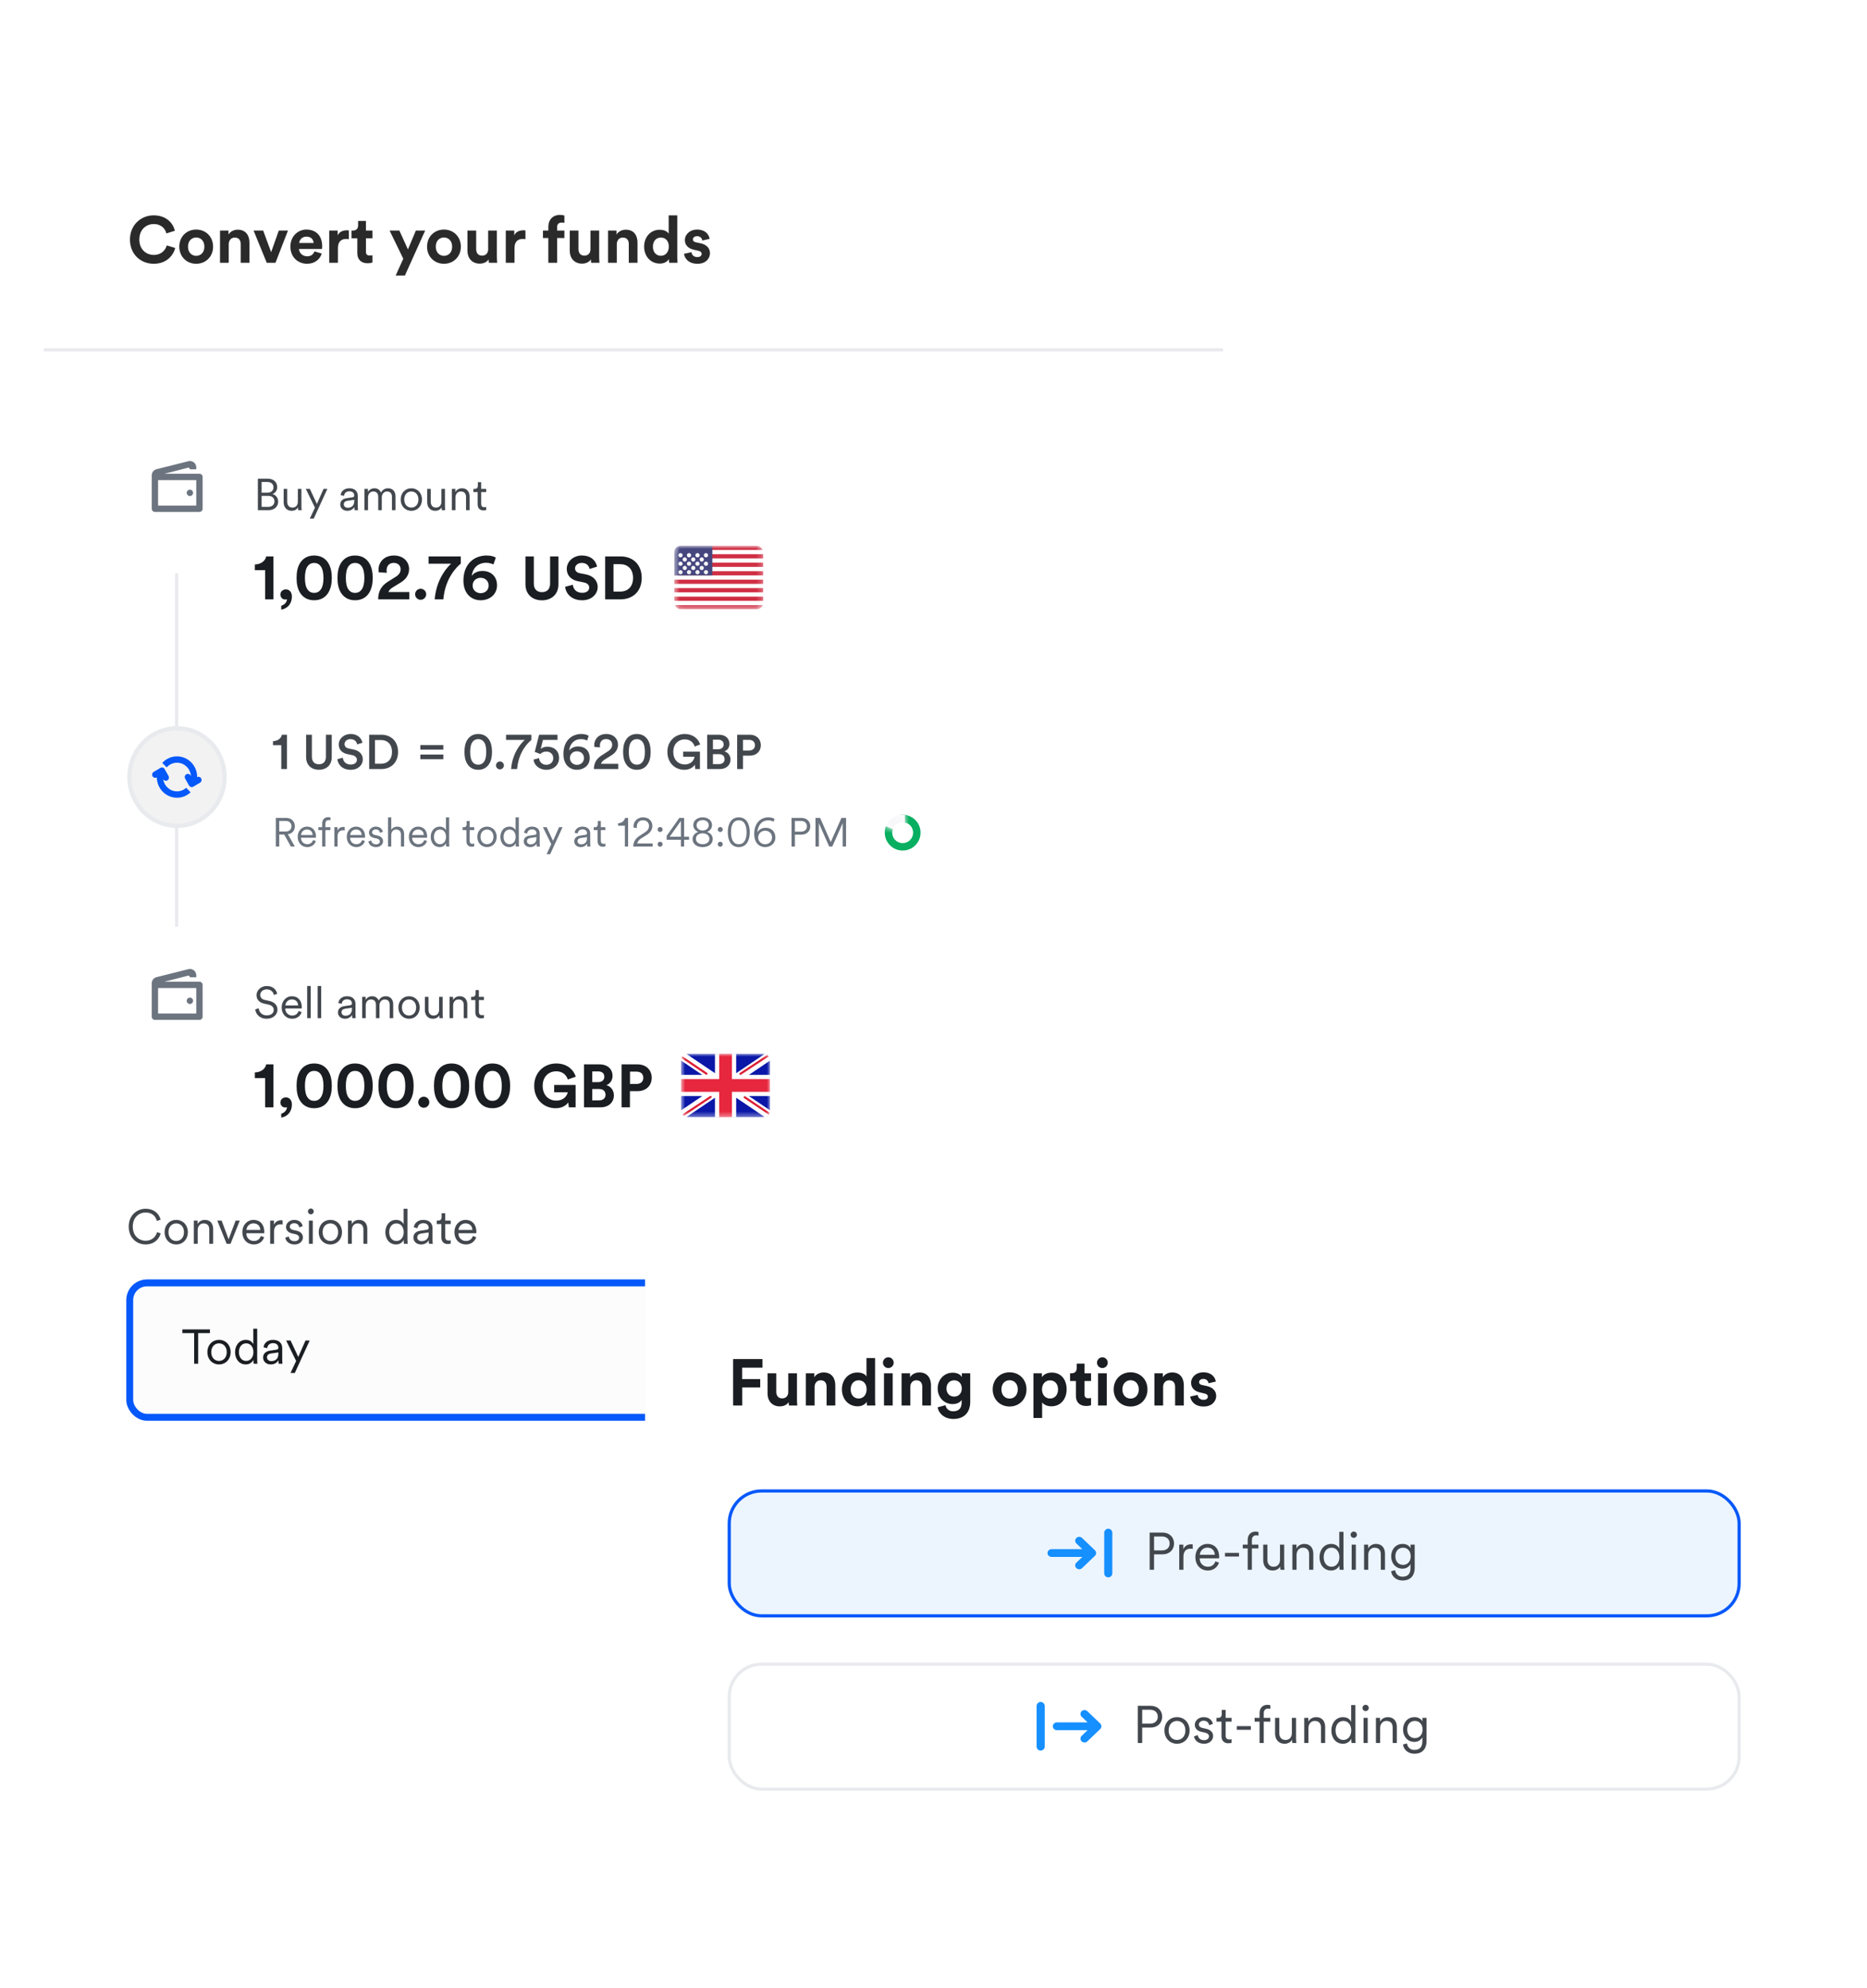 <svg width="342" height="364" viewBox="0 0 342 364" fill="none" xmlns="http://www.w3.org/2000/svg">
<g filter="url(#filter0_d_56_178367)">
<g clip-path="url(#clip0_56_178367)">
<rect x="8" y="20" width="216.034" height="259.241" rx="4" fill="white"/>
<path d="M28.163 48.3C25.787 48.3 23.807 46.584 23.807 43.872C23.807 41.16 25.859 39.432 28.139 39.432C30.491 39.432 31.703 40.872 32.039 42.252L30.479 42.744C30.275 41.928 29.615 41.028 28.139 41.028C26.867 41.028 25.523 41.94 25.523 43.872C25.523 45.684 26.795 46.68 28.163 46.68C29.615 46.68 30.323 45.732 30.551 44.94L32.099 45.408C31.775 46.716 30.551 48.3 28.163 48.3ZM35.938 46.848C36.718 46.848 37.438 46.284 37.438 45.168C37.438 44.052 36.718 43.488 35.938 43.488C35.158 43.488 34.438 44.052 34.438 45.168C34.438 46.272 35.158 46.848 35.938 46.848ZM35.938 42.036C37.702 42.036 39.034 43.344 39.034 45.168C39.034 46.98 37.702 48.3 35.938 48.3C34.174 48.3 32.842 46.98 32.842 45.168C32.842 43.344 34.174 42.036 35.938 42.036ZM41.899 44.724V48.12H40.303V42.216H41.851V42.948C42.211 42.336 42.919 42.06 43.555 42.06C45.019 42.06 45.691 43.104 45.691 44.4V48.12H44.095V44.676C44.095 44.016 43.771 43.5 43.003 43.5C42.307 43.5 41.899 44.04 41.899 44.724ZM52.752 42.216L50.46 48.12H48.864L46.452 42.216H48.204L49.668 46.176L51.072 42.216H52.752ZM54.806 44.496H57.446C57.422 43.908 57.038 43.332 56.126 43.332C55.297 43.332 54.842 43.956 54.806 44.496ZM57.602 46.032L58.934 46.428C58.633 47.448 57.697 48.3 56.245 48.3C54.626 48.3 53.197 47.136 53.197 45.144C53.197 43.26 54.59 42.036 56.102 42.036C57.925 42.036 59.017 43.2 59.017 45.096C59.017 45.324 58.993 45.564 58.993 45.588H54.77C54.806 46.368 55.465 46.932 56.258 46.932C57.002 46.932 57.41 46.56 57.602 46.032ZM63.907 42.192V43.8C63.727 43.764 63.571 43.752 63.427 43.752C62.611 43.752 61.903 44.148 61.903 45.42V48.12H60.307V42.216H61.855V43.092C62.215 42.312 63.031 42.168 63.535 42.168C63.667 42.168 63.787 42.18 63.907 42.192ZM67.036 40.452V42.216H68.224V43.632H67.036V46.104C67.036 46.62 67.276 46.788 67.732 46.788C67.924 46.788 68.14 46.764 68.224 46.74V48.06C68.08 48.12 67.792 48.204 67.324 48.204C66.172 48.204 65.452 47.52 65.452 46.38V43.632H64.384V42.216H64.684C65.308 42.216 65.596 41.808 65.596 41.28V40.452H67.036ZM74.174 50.448H72.482L73.874 47.376L71.366 42.216H73.154L74.726 45.672L76.178 42.216H77.882L74.174 50.448ZM81.325 46.848C82.105 46.848 82.825 46.284 82.825 45.168C82.825 44.052 82.105 43.488 81.325 43.488C80.544 43.488 79.825 44.052 79.825 45.168C79.825 46.272 80.544 46.848 81.325 46.848ZM81.325 42.036C83.088 42.036 84.421 43.344 84.421 45.168C84.421 46.98 83.088 48.3 81.325 48.3C79.561 48.3 78.228 46.98 78.228 45.168C78.228 43.344 79.561 42.036 81.325 42.036ZM89.554 48.12C89.53 48 89.506 47.724 89.506 47.484C89.182 48.036 88.498 48.276 87.874 48.276C86.446 48.276 85.63 47.232 85.63 45.948V42.216H87.226V45.624C87.226 46.284 87.562 46.812 88.306 46.812C89.014 46.812 89.422 46.332 89.422 45.648V42.216H91.018V47.052C91.018 47.508 91.054 47.916 91.078 48.12H89.554ZM96.251 42.192V43.8C96.071 43.764 95.915 43.752 95.771 43.752C94.955 43.752 94.247 44.148 94.247 45.42V48.12H92.651V42.216H94.199V43.092C94.559 42.312 95.375 42.168 95.879 42.168C96.011 42.168 96.131 42.18 96.251 42.192ZM102.881 40.752C102.521 40.752 102.053 40.908 102.053 41.568V42.216H103.385V43.584H102.053V48.12H100.445V43.584H99.461V42.216H100.445V41.544C100.445 40.212 101.285 39.348 102.593 39.348C102.929 39.348 103.253 39.408 103.385 39.468V40.812C103.301 40.788 103.145 40.752 102.881 40.752ZM108.292 48.12C108.268 48 108.244 47.724 108.244 47.484C107.92 48.036 107.236 48.276 106.612 48.276C105.184 48.276 104.368 47.232 104.368 45.948V42.216H105.964V45.624C105.964 46.284 106.3 46.812 107.044 46.812C107.752 46.812 108.16 46.332 108.16 45.648V42.216H109.756V47.052C109.756 47.508 109.792 47.916 109.816 48.12H108.292ZM112.985 44.724V48.12H111.389V42.216H112.937V42.948C113.297 42.336 114.005 42.06 114.641 42.06C116.105 42.06 116.777 43.104 116.777 44.4V48.12H115.181V44.676C115.181 44.016 114.857 43.5 114.089 43.5C113.393 43.5 112.985 44.04 112.985 44.724ZM124.062 39.432V47.052C124.062 47.448 124.086 47.88 124.11 48.12H122.586C122.562 48 122.526 47.712 122.526 47.436C122.262 47.904 121.662 48.264 120.87 48.264C119.19 48.264 117.99 46.944 117.99 45.156C117.99 43.428 119.154 42.072 120.822 42.072C121.842 42.072 122.322 42.492 122.49 42.804V39.432H124.062ZM119.598 45.156C119.598 46.212 120.222 46.836 121.062 46.836C121.878 46.836 122.514 46.212 122.514 45.144C122.514 44.088 121.878 43.5 121.062 43.5C120.246 43.5 119.598 44.1 119.598 45.156ZM125.302 46.476L126.67 46.176C126.706 46.644 127.054 47.076 127.75 47.076C128.278 47.076 128.53 46.8 128.53 46.488C128.53 46.224 128.35 46.008 127.894 45.912L127.114 45.732C125.974 45.48 125.458 44.796 125.458 43.968C125.458 42.912 126.394 42.036 127.666 42.036C129.346 42.036 129.91 43.104 129.982 43.74L128.65 44.04C128.602 43.692 128.35 43.248 127.678 43.248C127.258 43.248 126.922 43.5 126.922 43.836C126.922 44.124 127.138 44.304 127.462 44.364L128.302 44.544C129.466 44.784 130.054 45.492 130.054 46.356C130.054 47.316 129.31 48.3 127.762 48.3C125.986 48.3 125.374 47.148 125.302 46.476Z" fill="#2A2A2A"/>
<line x1="8" y1="64.056" x2="224.143" y2="64.056" stroke="#E8EAED" stroke-width="0.564"/>
<circle cx="32.457" cy="89.08" r="8.935" fill="white" stroke="white" stroke-width="0.777"/>
<path fill-rule="evenodd" clip-rule="evenodd" d="M35.952 85.939H34.786C34.786 85.77 34.656 85.639 34.495 85.639C34.478 85.639 34.461 85.641 34.444 85.644L30.12 86.748H36.535C36.856 86.748 37.117 87.008 37.117 87.33V93.157C37.117 93.479 36.856 93.74 36.535 93.74H28.377C28.055 93.74 27.794 93.479 27.794 93.157V90.439V87.33V87.044C27.794 86.479 28.199 85.996 28.755 85.897L34.582 84.435C35.215 84.322 35.821 84.744 35.934 85.378C35.946 85.445 35.952 85.514 35.952 85.583V85.939ZM28.959 91.604V87.913H35.952V92.575H28.959V91.604ZM34.786 90.827C35.108 90.827 35.369 90.566 35.369 90.244C35.369 89.922 35.108 89.661 34.786 89.661C34.465 89.661 34.204 89.922 34.204 90.244C34.204 90.566 34.465 90.827 34.786 90.827Z" fill="#6C747F"/>
<path d="M47.239 87.653H49.037C50.135 87.653 50.777 88.295 50.777 89.206C50.777 89.824 50.419 90.28 49.907 90.459C50.557 90.621 50.956 91.207 50.956 91.858C50.956 92.768 50.24 93.419 49.183 93.419H47.239V87.653ZM47.922 90.215H49.037C49.671 90.215 50.094 89.808 50.094 89.239C50.094 88.637 49.671 88.255 48.947 88.255H47.922V90.215ZM47.922 92.817H49.102C49.801 92.817 50.273 92.427 50.273 91.817C50.273 91.215 49.858 90.8 49.159 90.8H47.922V92.817ZM54.595 92.89C54.408 93.289 53.936 93.533 53.424 93.533C52.48 93.533 51.96 92.833 51.96 91.971V89.523H52.611V91.866C52.611 92.435 52.879 92.947 53.57 92.947C54.213 92.947 54.562 92.492 54.562 91.874V89.523H55.213V92.687C55.213 92.988 55.237 93.264 55.262 93.419H54.636C54.611 93.329 54.595 93.118 54.595 92.923V92.89ZM57.472 94.964H56.748L57.692 92.955L56.017 89.523H56.765L58.05 92.28L59.261 89.523H59.969L57.472 94.964ZM62.327 92.386C62.327 91.703 62.807 91.321 63.49 91.223L64.539 91.069C64.824 91.028 64.889 90.906 64.889 90.735C64.889 90.296 64.596 89.963 63.986 89.963C63.417 89.963 63.075 90.304 63.018 90.8L62.4 90.654C62.481 89.914 63.132 89.409 63.97 89.409C65.076 89.409 65.539 90.044 65.539 90.8V92.768C65.539 93.094 65.564 93.297 65.588 93.419H64.954C64.938 93.329 64.905 93.134 64.905 92.833C64.734 93.151 64.311 93.533 63.612 93.533C62.807 93.533 62.327 92.98 62.327 92.386ZM63.693 92.98C64.368 92.98 64.889 92.606 64.889 91.776V91.516L63.62 91.703C63.246 91.76 62.977 91.971 62.977 92.354C62.977 92.671 63.246 92.98 63.693 92.98ZM67.399 89.523V90.076C67.619 89.67 68.091 89.409 68.595 89.409C69.132 89.409 69.595 89.694 69.79 90.207C70.067 89.653 70.555 89.409 71.108 89.409C71.815 89.409 72.45 89.897 72.45 90.873V93.419H71.799V90.947C71.799 90.41 71.514 89.995 70.905 89.995C70.327 89.995 69.937 90.467 69.937 91.052V93.419H69.286V90.947C69.286 90.41 69.001 89.995 68.383 89.995C67.798 89.995 67.416 90.451 67.416 91.061V93.419H66.765V89.523H67.399ZM75.35 89.409C76.472 89.409 77.302 90.272 77.302 91.467C77.302 92.671 76.472 93.533 75.35 93.533C74.228 93.533 73.398 92.671 73.398 91.467C73.398 90.272 74.228 89.409 75.35 89.409ZM75.35 89.995C74.651 89.995 74.049 90.524 74.049 91.467C74.049 92.419 74.651 92.947 75.35 92.947C76.05 92.947 76.651 92.419 76.651 91.467C76.651 90.524 76.05 89.995 75.35 89.995ZM80.891 92.89C80.704 93.289 80.232 93.533 79.72 93.533C78.777 93.533 78.256 92.833 78.256 91.971V89.523H78.907V91.866C78.907 92.435 79.175 92.947 79.866 92.947C80.509 92.947 80.859 92.492 80.859 91.874V89.523H81.509V92.687C81.509 92.988 81.534 93.264 81.558 93.419H80.932C80.907 93.329 80.891 93.118 80.891 92.923V92.89ZM83.427 91.126V93.419H82.776V89.523H83.411V90.109C83.663 89.653 84.118 89.409 84.63 89.409C85.566 89.409 86.021 90.076 86.021 90.922V93.419H85.371V91.02C85.371 90.451 85.11 89.995 84.403 89.995C83.777 89.995 83.427 90.516 83.427 91.126ZM88.143 88.287V89.523H89.062V90.109H88.143V92.264C88.143 92.671 88.322 92.874 88.737 92.874C88.851 92.874 88.997 92.85 89.062 92.833V93.386C88.989 93.411 88.802 93.46 88.55 93.46C87.907 93.46 87.493 93.061 87.493 92.354V90.109H86.712V89.523H86.964C87.363 89.523 87.533 89.296 87.533 88.93V88.287H88.143Z" fill="#42474D"/>
<path d="M50.091 109.749H48.572V104.404H46.686V103.361C47.818 103.328 48.605 102.707 48.76 101.886H50.091V109.749ZM51.36 108.862C51.36 108.33 51.793 107.93 52.37 107.93C53.057 107.93 53.468 108.485 53.468 109.206C53.468 110.836 52.336 111.523 51.516 111.623V110.913C52.015 110.803 52.547 110.326 52.569 109.716C52.525 109.749 52.403 109.782 52.281 109.782C51.737 109.782 51.36 109.394 51.36 108.862ZM54.328 105.823C54.328 104.803 54.483 103.816 55.016 103.017C55.537 102.241 56.358 101.72 57.544 101.72C58.742 101.72 59.574 102.241 60.084 103.017C60.605 103.816 60.782 104.803 60.782 105.823C60.782 106.843 60.605 107.819 60.084 108.618C59.574 109.394 58.742 109.915 57.544 109.915C56.358 109.915 55.537 109.394 55.016 108.618C54.483 107.819 54.328 106.843 54.328 105.823ZM55.858 105.823C55.858 106.744 56.003 107.476 56.346 107.952C56.613 108.318 56.979 108.562 57.544 108.562C58.121 108.562 58.487 108.318 58.753 107.952C59.097 107.476 59.252 106.744 59.252 105.823C59.252 104.903 59.097 104.171 58.753 103.694C58.487 103.328 58.121 103.084 57.544 103.084C56.979 103.084 56.613 103.328 56.346 103.694C56.003 104.171 55.858 104.903 55.858 105.823ZM61.822 105.823C61.822 104.803 61.978 103.816 62.51 103.017C63.031 102.241 63.852 101.72 65.039 101.72C66.236 101.72 67.068 102.241 67.578 103.017C68.099 103.816 68.277 104.803 68.277 105.823C68.277 106.843 68.099 107.819 67.578 108.618C67.068 109.394 66.236 109.915 65.039 109.915C63.852 109.915 63.031 109.394 62.51 108.618C61.978 107.819 61.822 106.843 61.822 105.823ZM63.353 105.823C63.353 106.744 63.497 107.476 63.841 107.952C64.107 108.318 64.473 108.562 65.039 108.562C65.615 108.562 65.981 108.318 66.247 107.952C66.591 107.476 66.746 106.744 66.746 105.823C66.746 104.903 66.591 104.171 66.247 103.694C65.981 103.328 65.615 103.084 65.039 103.084C64.473 103.084 64.107 103.328 63.841 103.694C63.497 104.171 63.353 104.903 63.353 105.823ZM70.858 104.881L69.383 104.803C69.361 104.692 69.339 104.492 69.339 104.315C69.339 102.951 70.359 101.72 72.156 101.72C73.897 101.72 74.939 102.862 74.939 104.204C74.939 105.235 74.374 106.067 73.431 106.644L71.901 107.586C71.568 107.808 71.269 108.041 71.158 108.407H74.984V109.749H69.272C69.284 108.385 69.749 107.309 71.136 106.466L72.422 105.668C73.099 105.246 73.387 104.803 73.387 104.237C73.387 103.627 72.977 103.073 72.123 103.073C71.235 103.073 70.814 103.683 70.814 104.459C70.814 104.603 70.836 104.747 70.858 104.881ZM76.042 108.817C76.042 108.263 76.497 107.808 77.051 107.808C77.617 107.808 78.072 108.263 78.072 108.817C78.072 109.372 77.617 109.827 77.051 109.827C76.497 109.827 76.042 109.372 76.042 108.817ZM84.405 101.886V103.206C83.773 103.727 81.566 105.734 81.211 109.749H79.625C79.969 105.435 82.642 103.217 82.642 103.217H78.505V101.886H84.405ZM90.823 102.108L90.391 103.35C90.058 103.206 89.581 103.051 89.071 103.051C87.596 103.051 86.576 103.982 86.42 105.468C86.709 104.98 87.396 104.548 88.383 104.548C89.958 104.548 91.045 105.568 91.045 107.176C91.045 108.829 89.725 109.915 88.04 109.915C86.365 109.915 84.89 108.729 84.89 106.3C84.89 103.461 86.664 101.72 89.16 101.72C89.88 101.72 90.49 101.886 90.823 102.108ZM86.576 107.221C86.576 108.074 87.263 108.618 88.04 108.618C88.838 108.618 89.514 108.086 89.514 107.221C89.514 106.344 88.827 105.801 88.04 105.801C87.241 105.801 86.576 106.344 86.576 107.221Z" fill="#1A1D21"/>
<path d="M99.27 109.926C97.595 109.926 96.253 108.895 96.253 106.965V101.886H97.784V106.855C97.784 107.886 98.36 108.429 99.27 108.429C100.201 108.429 100.767 107.886 100.767 106.855V101.886H102.297V106.965C102.297 108.895 100.955 109.926 99.27 109.926ZM109.375 103.76L108 104.182C107.922 103.749 107.568 103.073 106.569 103.073C105.826 103.073 105.338 103.55 105.338 104.071C105.338 104.503 105.616 104.847 106.192 104.958L107.29 105.169C108.721 105.446 109.486 106.378 109.486 107.487C109.486 108.695 108.477 109.915 106.647 109.915C104.562 109.915 103.642 108.573 103.52 107.453L104.939 107.076C105.006 107.853 105.549 108.551 106.658 108.551C107.479 108.551 107.934 108.141 107.934 107.586C107.934 107.132 107.59 106.777 106.98 106.655L105.882 106.433C104.629 106.178 103.819 105.368 103.819 104.182C103.819 102.785 105.072 101.72 106.558 101.72C108.466 101.72 109.198 102.873 109.375 103.76ZM112.384 108.33H113.604C114.891 108.33 115.966 107.531 115.966 105.823C115.966 104.115 114.902 103.306 113.615 103.306H112.384V108.33ZM113.66 109.749H110.854V101.886H113.671C115.911 101.886 117.552 103.339 117.552 105.823C117.552 108.307 115.9 109.749 113.66 109.749Z" fill="#1A1D21"/>
<g clip-path="url(#clip1_56_178367)">
<rect x="123.494" y="99.922" width="16.316" height="11.654" rx="1.165" fill="white"/>
<rect x="123.494" y="99.922" width="16.316" height="11.654" rx="1.165" fill="white"/>
<mask id="mask0_56_178367" style="mask-type:luminance" maskUnits="userSpaceOnUse" x="123" y="99" width="17" height="13">
<rect x="123.494" y="99.922" width="16.316" height="11.654" rx="1.165" fill="white"/>
</mask>
<g mask="url(#mask0_56_178367)">
<path fill-rule="evenodd" clip-rule="evenodd" d="M139.81 99.922H123.494V100.699H139.81V99.922ZM139.81 101.476H123.494V102.253H139.81V101.476ZM123.494 103.03H139.81V103.806H123.494V103.03ZM139.81 104.584H123.494V105.361H139.81V104.584ZM123.494 106.138H139.81V106.915H123.494V106.138ZM139.81 107.691H123.494V108.468H139.81V107.691ZM123.494 109.245H139.81V110.022H123.494V109.245ZM139.81 110.799H123.494V111.576H139.81V110.799Z" fill="#D02F44"/>
<rect x="123.494" y="99.922" width="6.993" height="5.439" fill="#46467F"/>
<g filter="url(#filter1_d_56_178367)">
<path fill-rule="evenodd" clip-rule="evenodd" d="M124.66 101.476C124.875 101.476 125.048 101.302 125.048 101.088C125.048 100.873 124.875 100.699 124.66 100.699C124.445 100.699 124.271 100.873 124.271 101.088C124.271 101.302 124.445 101.476 124.66 101.476ZM126.214 101.476C126.429 101.476 126.603 101.302 126.603 101.088C126.603 100.873 126.429 100.699 126.214 100.699C126 100.699 125.826 100.873 125.826 101.088C125.826 101.302 126 101.476 126.214 101.476ZM128.156 101.088C128.156 101.302 127.982 101.476 127.768 101.476C127.553 101.476 127.379 101.302 127.379 101.088C127.379 100.873 127.553 100.699 127.768 100.699C127.982 100.699 128.156 100.873 128.156 101.088ZM129.322 101.476C129.536 101.476 129.71 101.302 129.71 101.088C129.71 100.873 129.536 100.699 129.322 100.699C129.107 100.699 128.933 100.873 128.933 101.088C128.933 101.302 129.107 101.476 129.322 101.476ZM125.825 101.864C125.825 102.079 125.651 102.253 125.437 102.253C125.222 102.253 125.048 102.079 125.048 101.864C125.048 101.65 125.222 101.476 125.437 101.476C125.651 101.476 125.825 101.65 125.825 101.864ZM126.991 102.253C127.205 102.253 127.379 102.079 127.379 101.864C127.379 101.65 127.205 101.476 126.991 101.476C126.776 101.476 126.602 101.65 126.602 101.864C126.602 102.079 126.776 102.253 126.991 102.253ZM128.933 101.864C128.933 102.079 128.759 102.253 128.545 102.253C128.33 102.253 128.156 102.079 128.156 101.864C128.156 101.65 128.33 101.476 128.545 101.476C128.759 101.476 128.933 101.65 128.933 101.864ZM129.322 103.03C129.536 103.03 129.71 102.856 129.71 102.642C129.71 102.427 129.536 102.253 129.322 102.253C129.107 102.253 128.933 102.427 128.933 102.642C128.933 102.856 129.107 103.03 129.322 103.03ZM128.156 102.642C128.156 102.856 127.982 103.03 127.768 103.03C127.553 103.03 127.379 102.856 127.379 102.642C127.379 102.427 127.553 102.253 127.768 102.253C127.982 102.253 128.156 102.427 128.156 102.642ZM126.214 103.03C126.429 103.03 126.603 102.856 126.603 102.642C126.603 102.427 126.429 102.253 126.214 102.253C126 102.253 125.826 102.427 125.826 102.642C125.826 102.856 126 103.03 126.214 103.03ZM125.048 102.642C125.048 102.856 124.875 103.03 124.66 103.03C124.445 103.03 124.271 102.856 124.271 102.642C124.271 102.427 124.445 102.253 124.66 102.253C124.875 102.253 125.048 102.427 125.048 102.642ZM125.437 103.807C125.651 103.807 125.825 103.633 125.825 103.419C125.825 103.204 125.651 103.03 125.437 103.03C125.222 103.03 125.048 103.204 125.048 103.419C125.048 103.633 125.222 103.807 125.437 103.807ZM127.379 103.419C127.379 103.633 127.205 103.807 126.991 103.807C126.776 103.807 126.602 103.633 126.602 103.419C126.602 103.204 126.776 103.03 126.991 103.03C127.205 103.03 127.379 103.204 127.379 103.419ZM128.545 103.807C128.759 103.807 128.933 103.633 128.933 103.419C128.933 103.204 128.759 103.03 128.545 103.03C128.33 103.03 128.156 103.204 128.156 103.419C128.156 103.633 128.33 103.807 128.545 103.807ZM129.71 104.195C129.71 104.41 129.536 104.584 129.322 104.584C129.107 104.584 128.933 104.41 128.933 104.195C128.933 103.981 129.107 103.807 129.322 103.807C129.536 103.807 129.71 103.981 129.71 104.195ZM127.768 104.584C127.982 104.584 128.156 104.41 128.156 104.195C128.156 103.981 127.982 103.807 127.768 103.807C127.553 103.807 127.379 103.981 127.379 104.195C127.379 104.41 127.553 104.584 127.768 104.584ZM126.603 104.195C126.603 104.41 126.429 104.584 126.214 104.584C126 104.584 125.826 104.41 125.826 104.195C125.826 103.981 126 103.807 126.214 103.807C126.429 103.807 126.603 103.981 126.603 104.195ZM124.66 104.584C124.875 104.584 125.048 104.41 125.048 104.195C125.048 103.981 124.875 103.807 124.66 103.807C124.445 103.807 124.271 103.981 124.271 104.195C124.271 104.41 124.445 104.584 124.66 104.584Z" fill="url(#paint0_linear_56_178367)"/>
</g>
</g>
</g>
<line x1="32.347" y1="169.673" x2="32.347" y2="104.991" stroke="#E8EAED" stroke-width="0.583"/>
<path d="M41.136 142.286C41.136 147.23 37.225 151.221 32.419 151.221C27.613 151.221 23.702 147.23 23.702 142.286C23.702 137.343 27.613 133.351 32.419 133.351C37.225 133.351 41.136 137.343 41.136 142.286Z" fill="#F2F2F2" stroke="#E8EAED" stroke-width="0.777"/>
<path fill-rule="evenodd" clip-rule="evenodd" d="M36.119 142.289C36.383 142.165 36.7 142.265 36.848 142.528C37.005 142.806 36.912 143.163 36.64 143.324L35.408 144.052C35.136 144.213 34.788 144.117 34.63 143.839L33.919 142.577C33.762 142.298 33.855 141.942 34.127 141.781C34.4 141.62 34.748 141.716 34.905 141.994L34.976 142.121C34.893 140.749 33.78 139.663 32.42 139.663C31.67 139.663 30.996 139.993 30.528 140.519L29.722 139.694C30.397 138.958 31.356 138.498 32.42 138.498C34.463 138.498 36.119 140.194 36.119 142.286C36.119 142.287 36.119 142.288 36.119 142.289ZM28.721 142.353L28.721 142.353C28.449 142.514 28.101 142.419 27.944 142.14C27.786 141.861 27.88 141.505 28.152 141.344L29.384 140.616C29.656 140.455 30.004 140.55 30.161 140.829L30.873 142.091C31.03 142.369 30.937 142.726 30.665 142.887C30.392 143.048 30.044 142.952 29.887 142.673L29.887 142.673C30.07 143.937 31.134 144.908 32.42 144.908C33.067 144.908 33.658 144.662 34.109 144.257L34.915 145.082C34.257 145.698 33.382 146.073 32.42 146.073C30.399 146.073 28.756 144.414 28.721 142.353Z" fill="#0558FA"/>
<circle cx="32.457" cy="182.093" r="8.935" fill="white" stroke="white" stroke-width="0.777"/>
<path fill-rule="evenodd" clip-rule="evenodd" d="M35.952 178.951H34.786C34.786 178.782 34.656 178.652 34.495 178.652C34.478 178.652 34.461 178.653 34.444 178.656L30.12 179.76H36.535C36.856 179.76 37.117 180.021 37.117 180.343V186.17C37.117 186.492 36.856 186.753 36.535 186.753H28.377C28.055 186.753 27.794 186.492 27.794 186.17V183.451V180.343V180.057C27.794 179.492 28.199 179.009 28.755 178.909L34.582 177.448C35.215 177.335 35.821 177.757 35.934 178.39C35.946 178.458 35.952 178.527 35.952 178.595V178.951ZM28.959 184.617V180.926H35.952V185.587H28.959V184.617ZM34.786 183.84C35.108 183.84 35.369 183.579 35.369 183.257C35.369 182.935 35.108 182.674 34.786 182.674C34.465 182.674 34.204 182.935 34.204 183.257C34.204 183.579 34.465 183.84 34.786 183.84Z" fill="#6C747F"/>
<path d="M50.777 181.975L50.167 182.195C50.078 181.707 49.695 181.17 48.866 181.162C48.199 181.162 47.67 181.601 47.67 182.186C47.67 182.65 47.971 182.983 48.5 183.097L49.346 183.284C50.273 183.488 50.826 184.065 50.826 184.878C50.826 185.765 50.069 186.545 48.866 186.545C47.532 186.545 46.857 185.675 46.751 184.83L47.394 184.626C47.459 185.309 47.955 185.927 48.866 185.927C49.695 185.927 50.143 185.488 50.143 184.935C50.143 184.464 49.817 184.098 49.208 183.959L48.362 183.772C47.565 183.593 46.987 183.073 46.987 182.227C46.987 181.324 47.817 180.552 48.858 180.552C50.102 180.552 50.631 181.308 50.777 181.975ZM52.281 184.106H54.606C54.59 183.488 54.192 183 53.452 183C52.777 183 52.321 183.528 52.281 184.106ZM54.696 185.122L55.257 185.326C55.038 186.001 54.428 186.545 53.525 186.545C52.484 186.545 51.597 185.781 51.597 184.472C51.597 183.244 52.459 182.422 53.444 182.422C54.623 182.422 55.282 183.244 55.282 184.431C55.282 184.512 55.273 184.602 55.265 184.659H52.264V184.691C52.264 185.431 52.825 185.96 53.525 185.96C54.184 185.96 54.541 185.586 54.696 185.122ZM56.916 186.432H56.266V180.552H56.916V186.432ZM58.838 186.432H58.188V180.552H58.838V186.432ZM61.906 185.399C61.906 184.716 62.386 184.333 63.069 184.236L64.118 184.081C64.403 184.041 64.468 183.919 64.468 183.748C64.468 183.309 64.175 182.975 63.565 182.975C62.996 182.975 62.654 183.317 62.597 183.813L61.979 183.667C62.06 182.926 62.711 182.422 63.549 182.422C64.655 182.422 65.118 183.057 65.118 183.813V185.781C65.118 186.106 65.143 186.31 65.167 186.432H64.533C64.517 186.342 64.484 186.147 64.484 185.846C64.313 186.163 63.89 186.545 63.191 186.545C62.386 186.545 61.906 185.992 61.906 185.399ZM63.272 185.992C63.947 185.992 64.468 185.618 64.468 184.789V184.529L63.199 184.716C62.825 184.773 62.557 184.984 62.557 185.366C62.557 185.683 62.825 185.992 63.272 185.992ZM66.978 182.536V183.089C67.198 182.682 67.67 182.422 68.174 182.422C68.711 182.422 69.174 182.707 69.37 183.219C69.646 182.666 70.134 182.422 70.687 182.422C71.394 182.422 72.029 182.91 72.029 183.886V186.432H71.378V183.959C71.378 183.423 71.094 183.008 70.484 183.008C69.906 183.008 69.516 183.479 69.516 184.065V186.432H68.865V183.959C68.865 183.423 68.581 183.008 67.963 183.008C67.377 183.008 66.995 183.463 66.995 184.073V186.432H66.344V182.536H66.978ZM74.929 182.422C76.052 182.422 76.881 183.284 76.881 184.48C76.881 185.683 76.052 186.545 74.929 186.545C73.807 186.545 72.977 185.683 72.977 184.48C72.977 183.284 73.807 182.422 74.929 182.422ZM74.929 183.008C74.23 183.008 73.628 183.536 73.628 184.48C73.628 185.431 74.23 185.96 74.929 185.96C75.629 185.96 76.231 185.431 76.231 184.48C76.231 183.536 75.629 183.008 74.929 183.008ZM80.47 185.903C80.283 186.302 79.811 186.545 79.299 186.545C78.356 186.545 77.835 185.846 77.835 184.984V182.536H78.486V184.878C78.486 185.448 78.754 185.96 79.445 185.96C80.088 185.96 80.438 185.505 80.438 184.886V182.536H81.088V185.7C81.088 186.001 81.113 186.277 81.137 186.432H80.511C80.486 186.342 80.47 186.131 80.47 185.936V185.903ZM83.006 184.138V186.432H82.355V182.536H82.99V183.122C83.242 182.666 83.697 182.422 84.21 182.422C85.145 182.422 85.6 183.089 85.6 183.935V186.432H84.95V184.033C84.95 183.463 84.689 183.008 83.982 183.008C83.356 183.008 83.006 183.528 83.006 184.138ZM87.722 181.3V182.536H88.641V183.122H87.722V185.277C87.722 185.683 87.901 185.887 88.316 185.887C88.43 185.887 88.576 185.862 88.641 185.846V186.399C88.568 186.424 88.381 186.472 88.129 186.472C87.487 186.472 87.072 186.074 87.072 185.366V183.122H86.291V182.536H86.543C86.942 182.536 87.112 182.308 87.112 181.942V181.3H87.722Z" fill="#42474D"/>
<path d="M50.091 202.762H48.572V197.416H46.686V196.374C47.818 196.341 48.605 195.72 48.76 194.899H50.091V202.762ZM51.36 201.875C51.36 201.342 51.793 200.943 52.37 200.943C53.057 200.943 53.468 201.497 53.468 202.218C53.468 203.849 52.336 204.536 51.516 204.636V203.926C52.015 203.815 52.547 203.338 52.569 202.728C52.525 202.762 52.403 202.795 52.281 202.795C51.737 202.795 51.36 202.407 51.36 201.875ZM54.328 198.836C54.328 197.816 54.483 196.829 55.016 196.03C55.537 195.254 56.358 194.733 57.544 194.733C58.742 194.733 59.574 195.254 60.084 196.03C60.605 196.829 60.782 197.816 60.782 198.836C60.782 199.856 60.605 200.832 60.084 201.631C59.574 202.407 58.742 202.928 57.544 202.928C56.358 202.928 55.537 202.407 55.016 201.631C54.483 200.832 54.328 199.856 54.328 198.836ZM55.858 198.836C55.858 199.756 56.003 200.488 56.346 200.965C56.613 201.331 56.979 201.575 57.544 201.575C58.121 201.575 58.487 201.331 58.753 200.965C59.097 200.488 59.252 199.756 59.252 198.836C59.252 197.915 59.097 197.183 58.753 196.707C58.487 196.341 58.121 196.097 57.544 196.097C56.979 196.097 56.613 196.341 56.346 196.707C56.003 197.183 55.858 197.915 55.858 198.836ZM61.822 198.836C61.822 197.816 61.978 196.829 62.51 196.03C63.031 195.254 63.852 194.733 65.039 194.733C66.236 194.733 67.068 195.254 67.578 196.03C68.099 196.829 68.277 197.816 68.277 198.836C68.277 199.856 68.099 200.832 67.578 201.631C67.068 202.407 66.236 202.928 65.039 202.928C63.852 202.928 63.031 202.407 62.51 201.631C61.978 200.832 61.822 199.856 61.822 198.836ZM63.353 198.836C63.353 199.756 63.497 200.488 63.841 200.965C64.107 201.331 64.473 201.575 65.039 201.575C65.615 201.575 65.981 201.331 66.247 200.965C66.591 200.488 66.746 199.756 66.746 198.836C66.746 197.915 66.591 197.183 66.247 196.707C65.981 196.341 65.615 196.097 65.039 196.097C64.473 196.097 64.107 196.341 63.841 196.707C63.497 197.183 63.353 197.915 63.353 198.836ZM69.317 198.836C69.317 197.816 69.472 196.829 70.004 196.03C70.526 195.254 71.346 194.733 72.533 194.733C73.731 194.733 74.562 195.254 75.073 196.03C75.594 196.829 75.771 197.816 75.771 198.836C75.771 199.856 75.594 200.832 75.073 201.631C74.562 202.407 73.731 202.928 72.533 202.928C71.346 202.928 70.526 202.407 70.004 201.631C69.472 200.832 69.317 199.856 69.317 198.836ZM70.847 198.836C70.847 199.756 70.992 200.488 71.335 200.965C71.601 201.331 71.967 201.575 72.533 201.575C73.11 201.575 73.476 201.331 73.742 200.965C74.086 200.488 74.241 199.756 74.241 198.836C74.241 197.915 74.086 197.183 73.742 196.707C73.476 196.341 73.11 196.097 72.533 196.097C71.967 196.097 71.601 196.341 71.335 196.707C70.992 197.183 70.847 197.915 70.847 198.836ZM76.616 201.83C76.616 201.276 77.071 200.821 77.625 200.821C78.191 200.821 78.645 201.276 78.645 201.83C78.645 202.385 78.191 202.839 77.625 202.839C77.071 202.839 76.616 202.385 76.616 201.83ZM79.497 198.836C79.497 197.816 79.652 196.829 80.185 196.03C80.706 195.254 81.527 194.733 82.713 194.733C83.911 194.733 84.743 195.254 85.253 196.03C85.774 196.829 85.951 197.816 85.951 198.836C85.951 199.856 85.774 200.832 85.253 201.631C84.743 202.407 83.911 202.928 82.713 202.928C81.527 202.928 80.706 202.407 80.185 201.631C79.652 200.832 79.497 199.856 79.497 198.836ZM81.028 198.836C81.028 199.756 81.172 200.488 81.516 200.965C81.782 201.331 82.148 201.575 82.713 201.575C83.29 201.575 83.656 201.331 83.922 200.965C84.266 200.488 84.421 199.756 84.421 198.836C84.421 197.915 84.266 197.183 83.922 196.707C83.656 196.341 83.29 196.097 82.713 196.097C82.148 196.097 81.782 196.341 81.516 196.707C81.172 197.183 81.028 197.915 81.028 198.836ZM86.992 198.836C86.992 197.816 87.147 196.829 87.679 196.03C88.2 195.254 89.021 194.733 90.208 194.733C91.405 194.733 92.237 195.254 92.747 196.03C93.269 196.829 93.446 197.816 93.446 198.836C93.446 199.856 93.269 200.832 92.747 201.631C92.237 202.407 91.405 202.928 90.208 202.928C89.021 202.928 88.2 202.407 87.679 201.631C87.147 200.832 86.992 199.856 86.992 198.836ZM88.522 198.836C88.522 199.756 88.666 200.488 89.01 200.965C89.276 201.331 89.642 201.575 90.208 201.575C90.784 201.575 91.15 201.331 91.416 200.965C91.76 200.488 91.915 199.756 91.915 198.836C91.915 197.915 91.76 197.183 91.416 196.707C91.15 196.341 90.784 196.097 90.208 196.097C89.642 196.097 89.276 196.341 89.01 196.707C88.666 197.183 88.522 197.915 88.522 198.836Z" fill="#1A1D21"/>
<path d="M105.44 202.762H104.198L104.098 201.863C103.743 202.396 102.967 202.928 101.78 202.928C99.662 202.928 97.854 201.375 97.854 198.836C97.854 196.296 99.751 194.733 101.88 194.733C103.943 194.733 105.085 195.941 105.473 197.15L104.009 197.671C103.809 196.973 103.155 196.163 101.88 196.163C100.693 196.163 99.407 196.973 99.407 198.836C99.407 200.61 100.571 201.531 101.891 201.531C103.344 201.531 103.909 200.555 103.998 200H101.514V198.67H105.44V202.762ZM106.984 194.899H109.812C111.342 194.899 112.207 195.797 112.207 197.017C112.207 197.827 111.719 198.481 111.065 198.703C111.83 198.891 112.451 199.59 112.451 200.566C112.451 201.841 111.498 202.762 110.023 202.762H106.984V194.899ZM108.492 198.148H109.579C110.278 198.148 110.699 197.76 110.699 197.161C110.699 196.562 110.311 196.185 109.568 196.185H108.492V198.148ZM108.492 201.486H109.734C110.477 201.486 110.921 201.098 110.921 200.466C110.921 199.845 110.522 199.413 109.756 199.413H108.492V201.486ZM115.403 198.481H116.611C117.377 198.481 117.842 198.037 117.842 197.361C117.842 196.662 117.377 196.23 116.611 196.23H115.403V198.481ZM116.8 199.801H115.391V202.762H113.861V194.899H116.8C118.352 194.899 119.384 195.93 119.384 197.35C119.384 198.78 118.352 199.801 116.8 199.801Z" fill="#1A1D21"/>
<g clip-path="url(#clip2_56_178367)">
<rect x="124.755" y="192.935" width="16.316" height="11.654" rx="1.165" fill="white"/>
<rect x="124.755" y="192.935" width="16.316" height="11.654" rx="1.165" fill="white"/>
<mask id="mask1_56_178367" style="mask-type:luminance" maskUnits="userSpaceOnUse" x="124" y="192" width="18" height="13">
<rect x="124.755" y="192.935" width="16.316" height="11.654" rx="1.165" fill="white"/>
</mask>
<g mask="url(#mask1_56_178367)">
<rect x="124.755" y="192.935" width="16.316" height="11.654" fill="#0A17A7"/>
<path fill-rule="evenodd" clip-rule="evenodd" d="M128.644 200.704L123.139 204.417L124.008 205.705L130.97 201.009V205.365H134.855V201.009L141.818 205.705L142.687 204.417L137.182 200.704H141.071V196.819H137.182L142.687 193.106L141.818 191.817L134.855 196.514V192.157H130.97V196.514L124.008 191.817L123.139 193.106L128.644 196.819H124.755V200.704H128.644Z" fill="white"/>
<path d="M135.633 196.625L143.013 191.77" stroke="#DB1F35" stroke-width="0.388" stroke-linecap="round"/>
<path d="M136.417 200.917L143.033 205.376" stroke="#DB1F35" stroke-width="0.388" stroke-linecap="round"/>
<path d="M129.42 196.612L122.519 191.961" stroke="#DB1F35" stroke-width="0.388" stroke-linecap="round"/>
<path d="M130.168 200.863L122.519 205.936" stroke="#DB1F35" stroke-width="0.388" stroke-linecap="round"/>
<path fill-rule="evenodd" clip-rule="evenodd" d="M124.755 199.927H131.747V204.589H134.078V199.927H141.071V197.596H134.078V192.935H131.747V197.596H124.755V199.927Z" fill="#E6273E"/>
</g>
</g>
<path d="M52.571 140.824H51.524V136.45H50.007V135.714C50.894 135.687 51.506 135.199 51.639 134.534H52.571V140.824ZM58.417 140.957C57.104 140.957 56.075 140.15 56.075 138.633V134.534H57.131V138.571C57.131 139.458 57.619 139.946 58.417 139.946C59.225 139.946 59.704 139.458 59.704 138.571V134.534H60.769V138.633C60.769 140.15 59.739 140.957 58.417 140.957ZM66.388 136.007L65.43 136.308C65.367 135.918 65.039 135.341 64.196 135.341C63.557 135.341 63.114 135.767 63.114 136.246C63.114 136.646 63.362 136.947 63.85 137.054L64.755 137.24C65.864 137.462 66.459 138.163 66.459 139.05C66.459 140.026 65.669 140.957 64.232 140.957C62.635 140.957 61.898 139.928 61.801 139.023L62.794 138.739C62.857 139.396 63.327 139.999 64.232 139.999C64.986 139.999 65.376 139.618 65.376 139.13C65.376 138.722 65.075 138.393 64.533 138.278L63.646 138.092C62.688 137.896 62.049 137.267 62.049 136.326C62.049 135.27 63.016 134.401 64.187 134.401C65.669 134.401 66.246 135.306 66.388 136.007ZM68.691 139.848H69.808C70.9 139.848 71.805 139.147 71.805 137.692C71.805 136.22 70.909 135.51 69.817 135.51H68.691V139.848ZM69.844 140.824H67.626V134.534H69.853C71.565 134.534 72.914 135.67 72.914 137.692C72.914 139.706 71.547 140.824 69.844 140.824Z" fill="#42474D"/>
<path d="M81.21 137.267H76.996V136.433H81.21V137.267ZM81.21 139.023H76.996V138.171H81.21V139.023Z" fill="#42474D"/>
<path d="M85.08 137.684C85.08 136.841 85.213 136.042 85.639 135.421C86.047 134.809 86.686 134.401 87.6 134.401C88.523 134.401 89.161 134.809 89.57 135.421C89.987 136.042 90.129 136.841 90.129 137.684C90.129 138.526 89.987 139.316 89.57 139.937C89.161 140.558 88.523 140.957 87.6 140.957C86.686 140.957 86.056 140.558 85.639 139.937C85.222 139.316 85.08 138.526 85.08 137.684ZM86.127 137.684C86.127 138.553 86.278 139.201 86.615 139.582C86.846 139.848 87.147 140.026 87.6 140.026C88.052 140.026 88.354 139.848 88.585 139.582C88.922 139.192 89.073 138.553 89.073 137.684C89.073 136.814 88.922 136.175 88.585 135.785C88.354 135.519 88.052 135.341 87.6 135.341C87.147 135.341 86.846 135.519 86.615 135.785C86.278 136.166 86.127 136.814 86.127 137.684ZM90.859 140.159C90.859 139.76 91.179 139.431 91.578 139.431C91.977 139.431 92.306 139.76 92.306 140.159C92.306 140.558 91.977 140.877 91.578 140.877C91.179 140.877 90.859 140.558 90.859 140.159ZM97.339 134.534V135.501C96.789 135.945 95.015 137.55 94.722 140.824H93.622C93.906 137.258 96.142 135.483 96.142 135.483H92.699V134.534H97.339ZM97.734 139.085L98.746 138.819C98.799 139.529 99.323 140.043 100.077 140.043C100.778 140.043 101.345 139.573 101.345 138.846C101.345 138.03 100.742 137.621 100.068 137.621C99.624 137.621 99.225 137.799 98.977 138.065L97.956 137.684L98.755 134.534H102.126V135.483H99.465L99.039 137.169C99.314 136.876 99.811 136.725 100.272 136.725C101.514 136.725 102.41 137.497 102.41 138.81C102.41 139.99 101.505 140.957 100.077 140.957C98.728 140.957 97.823 140.07 97.734 139.085ZM107.845 134.738L107.544 135.599C107.295 135.474 106.896 135.341 106.443 135.341C105.192 135.341 104.367 136.211 104.27 137.453C104.518 137.054 105.077 136.681 105.893 136.681C107.144 136.681 108.031 137.471 108.031 138.801C108.031 140.132 106.958 140.957 105.68 140.957C104.421 140.957 103.205 140.079 103.205 138.065C103.205 135.758 104.616 134.401 106.505 134.401C107.082 134.401 107.57 134.543 107.845 134.738ZM104.403 138.81C104.403 139.582 105.024 140.052 105.68 140.052C106.372 140.052 106.967 139.591 106.967 138.81C106.967 138.03 106.372 137.568 105.68 137.568C104.997 137.568 104.403 138.03 104.403 138.81ZM109.911 136.858L108.873 136.761C108.855 136.672 108.846 136.557 108.846 136.45C108.846 135.368 109.653 134.401 111.055 134.401C112.413 134.401 113.211 135.297 113.211 136.353C113.211 137.178 112.75 137.843 112.022 138.296L110.789 139.076C110.461 139.28 110.186 139.52 110.097 139.866H113.247V140.824H108.784C108.802 139.768 109.192 138.961 110.274 138.278L111.312 137.613C111.88 137.258 112.138 136.841 112.138 136.37C112.138 135.829 111.774 135.332 111.029 135.332C110.248 135.332 109.884 135.874 109.884 136.548C109.884 136.646 109.902 136.752 109.911 136.858ZM114.14 137.684C114.14 136.841 114.273 136.042 114.698 135.421C115.107 134.809 115.745 134.401 116.659 134.401C117.582 134.401 118.221 134.809 118.629 135.421C119.046 136.042 119.188 136.841 119.188 137.684C119.188 138.526 119.046 139.316 118.629 139.937C118.221 140.558 117.582 140.957 116.659 140.957C115.745 140.957 115.115 140.558 114.698 139.937C114.282 139.316 114.14 138.526 114.14 137.684ZM115.186 137.684C115.186 138.553 115.337 139.201 115.674 139.582C115.905 139.848 116.207 140.026 116.659 140.026C117.112 140.026 117.413 139.848 117.644 139.582C117.981 139.192 118.132 138.553 118.132 137.684C118.132 136.814 117.981 136.175 117.644 135.785C117.413 135.519 117.112 135.341 116.659 135.341C116.207 135.341 115.905 135.519 115.674 135.785C115.337 136.166 115.186 136.814 115.186 137.684Z" fill="#42474D"/>
<path d="M128.216 140.824H127.355L127.275 140.026C127 140.487 126.353 140.957 125.35 140.957C123.709 140.957 122.254 139.751 122.254 137.675C122.254 135.607 123.789 134.401 125.421 134.401C126.947 134.401 127.923 135.279 128.26 136.317L127.258 136.699C127.045 135.989 126.424 135.386 125.421 135.386C124.401 135.386 123.336 136.113 123.336 137.675C123.336 139.21 124.33 139.981 125.412 139.981C126.681 139.981 127.16 139.112 127.213 138.571H125.137V137.639H128.216V140.824ZM129.541 134.534H131.705C132.912 134.534 133.622 135.244 133.622 136.229C133.622 136.894 133.231 137.391 132.69 137.586C133.356 137.763 133.817 138.34 133.817 139.085C133.817 140.097 133.036 140.824 131.865 140.824H129.541V134.534ZM130.596 137.196H131.563C132.185 137.196 132.557 136.841 132.557 136.317C132.557 135.785 132.185 135.439 131.537 135.439H130.596V137.196ZM130.596 139.919H131.679C132.318 139.919 132.735 139.573 132.735 139.014C132.735 138.473 132.371 138.092 131.714 138.092H130.596V139.919ZM136.098 137.426H137.207C137.882 137.426 138.29 137.054 138.29 136.459C138.29 135.856 137.882 135.474 137.207 135.474H136.098V137.426ZM137.367 138.367H136.098V140.824H135.034V134.534H137.367C138.574 134.534 139.372 135.35 139.372 136.45C139.372 137.559 138.574 138.367 137.367 138.367Z" fill="#42474D"/>
<g clip-path="url(#clip3_56_178367)">
<path d="M53.285 155.01L52.058 152.814H51.148V155.01H50.527V149.768H52.435C53.403 149.768 54.017 150.448 54.017 151.298C54.017 152.06 53.529 152.644 52.738 152.77L54.01 155.01H53.285ZM51.148 152.259H52.339C52.974 152.259 53.396 151.882 53.396 151.298C53.396 150.707 52.974 150.322 52.339 150.322H51.148V152.259ZM55.154 152.895H57.268C57.253 152.333 56.891 151.89 56.218 151.89C55.605 151.89 55.19 152.37 55.154 152.895ZM57.349 153.819L57.859 154.004C57.66 154.618 57.105 155.113 56.285 155.113C55.338 155.113 54.532 154.418 54.532 153.228C54.532 152.112 55.316 151.365 56.211 151.365C57.283 151.365 57.882 152.112 57.882 153.191C57.882 153.265 57.874 153.346 57.867 153.398H55.139V153.428C55.139 154.1 55.649 154.581 56.285 154.581C56.883 154.581 57.209 154.241 57.349 153.819ZM60.522 152.001H59.605V155.01H59.014V152.001H58.319V151.468H59.014V150.81C59.014 150.034 59.502 149.627 60.13 149.627C60.344 149.627 60.485 149.672 60.537 149.701V150.211C60.485 150.189 60.389 150.16 60.219 150.16C59.93 150.16 59.605 150.315 59.605 150.825V151.468H60.522V152.001ZM63.146 151.446V152.075C63.05 152.045 62.939 152.038 62.835 152.038C62.244 152.038 61.837 152.378 61.837 153.176V155.01H61.246V151.468H61.822V152.104C62.051 151.587 62.502 151.417 62.894 151.417C62.99 151.417 63.094 151.431 63.146 151.446ZM64.142 152.895H66.257C66.242 152.333 65.88 151.89 65.207 151.89C64.593 151.89 64.179 152.37 64.142 152.895ZM66.338 153.819L66.848 154.004C66.649 154.618 66.094 155.113 65.274 155.113C64.327 155.113 63.521 154.418 63.521 153.228C63.521 152.112 64.305 151.365 65.2 151.365C66.272 151.365 66.871 152.112 66.871 153.191C66.871 153.265 66.863 153.346 66.856 153.398H64.128V153.428C64.128 154.1 64.638 154.581 65.274 154.581C65.873 154.581 66.198 154.241 66.338 153.819ZM67.477 154.078L68.009 153.893C68.061 154.3 68.364 154.611 68.897 154.611C69.318 154.611 69.584 154.374 69.584 154.071C69.584 153.805 69.37 153.627 69.044 153.553L68.468 153.42C67.928 153.295 67.588 152.947 67.588 152.437C67.588 151.845 68.15 151.365 68.823 151.365C69.739 151.365 70.057 151.949 70.138 152.311L69.614 152.503C69.569 152.259 69.384 151.868 68.823 151.868C68.453 151.868 68.165 152.104 68.165 152.4C68.165 152.651 68.32 152.807 68.63 152.88L69.207 153.014C69.828 153.154 70.168 153.516 70.168 154.041C70.168 154.551 69.732 155.113 68.889 155.113C67.957 155.113 67.536 154.522 67.477 154.078ZM71.671 152.895V155.01H71.079V149.664H71.671V151.942C71.9 151.572 72.307 151.365 72.765 151.365C73.615 151.365 74.029 151.971 74.029 152.74V155.01H73.438V152.829C73.438 152.311 73.201 151.897 72.558 151.897C71.996 151.897 71.671 152.348 71.671 152.895ZM75.514 152.895H77.629C77.614 152.333 77.251 151.89 76.579 151.89C75.965 151.89 75.551 152.37 75.514 152.895ZM77.71 153.819L78.22 154.004C78.02 154.618 77.466 155.113 76.645 155.113C75.699 155.113 74.893 154.418 74.893 153.228C74.893 152.112 75.677 151.365 76.571 151.365C77.643 151.365 78.242 152.112 78.242 153.191C78.242 153.265 78.235 153.346 78.227 153.398H75.499V153.428C75.499 154.1 76.009 154.581 76.645 154.581C77.244 154.581 77.569 154.241 77.71 153.819ZM81.702 154.5V154.404C81.54 154.751 81.155 155.113 80.542 155.113C79.521 155.113 78.9 154.285 78.9 153.235C78.9 152.208 79.551 151.365 80.542 151.365C81.222 151.365 81.569 151.742 81.688 152.038V149.664H82.279V154.344C82.279 154.699 82.301 154.936 82.316 155.01H81.739C81.725 154.928 81.702 154.729 81.702 154.5ZM80.593 154.581C81.259 154.581 81.702 154.019 81.702 153.235C81.702 152.452 81.266 151.897 80.593 151.897C79.921 151.897 79.492 152.452 79.492 153.235C79.492 154.019 79.928 154.581 80.593 154.581ZM86.03 150.345V151.468H86.866V152.001H86.03V153.96C86.03 154.33 86.193 154.514 86.57 154.514C86.674 154.514 86.807 154.492 86.866 154.477V154.98C86.799 155.002 86.629 155.047 86.4 155.047C85.816 155.047 85.439 154.684 85.439 154.041V152.001H84.729V151.468H84.958C85.321 151.468 85.476 151.261 85.476 150.929V150.345H86.03ZM89.209 151.365C90.229 151.365 90.983 152.149 90.983 153.235C90.983 154.33 90.229 155.113 89.209 155.113C88.188 155.113 87.434 154.33 87.434 153.235C87.434 152.149 88.188 151.365 89.209 151.365ZM89.209 151.897C88.573 151.897 88.026 152.378 88.026 153.235C88.026 154.1 88.573 154.581 89.209 154.581C89.844 154.581 90.391 154.1 90.391 153.235C90.391 152.378 89.844 151.897 89.209 151.897ZM94.46 154.5V154.404C94.297 154.751 93.913 155.113 93.299 155.113C92.279 155.113 91.658 154.285 91.658 153.235C91.658 152.208 92.309 151.365 93.299 151.365C93.98 151.365 94.327 151.742 94.445 152.038V149.664H95.037V154.344C95.037 154.699 95.059 154.936 95.074 155.01H94.497C94.482 154.928 94.46 154.729 94.46 154.5ZM93.351 154.581C94.016 154.581 94.46 154.019 94.46 153.235C94.46 152.452 94.024 151.897 93.351 151.897C92.678 151.897 92.249 152.452 92.249 153.235C92.249 154.019 92.686 154.581 93.351 154.581ZM95.939 154.071C95.939 153.45 96.375 153.102 96.996 153.014L97.95 152.873C98.209 152.836 98.268 152.725 98.268 152.57C98.268 152.171 98.002 151.868 97.448 151.868C96.93 151.868 96.619 152.178 96.568 152.629L96.006 152.496C96.08 151.823 96.671 151.365 97.433 151.365C98.438 151.365 98.86 151.942 98.86 152.629V154.418C98.86 154.714 98.882 154.899 98.904 155.01H98.327C98.312 154.928 98.283 154.751 98.283 154.477C98.128 154.766 97.743 155.113 97.107 155.113C96.375 155.113 95.939 154.611 95.939 154.071ZM97.181 154.611C97.795 154.611 98.268 154.27 98.268 153.516V153.28L97.115 153.45C96.775 153.502 96.531 153.694 96.531 154.041C96.531 154.33 96.775 154.611 97.181 154.611ZM100.782 156.414H100.124L100.982 154.588L99.459 151.468H100.139L101.307 153.975L102.409 151.468H103.052L100.782 156.414ZM105.195 154.071C105.195 153.45 105.632 153.102 106.253 153.014L107.206 152.873C107.465 152.836 107.524 152.725 107.524 152.57C107.524 152.171 107.258 151.868 106.704 151.868C106.186 151.868 105.875 152.178 105.824 152.629L105.262 152.496C105.336 151.823 105.927 151.365 106.689 151.365C107.694 151.365 108.116 151.942 108.116 152.629V154.418C108.116 154.714 108.138 154.899 108.16 155.01H107.583C107.569 154.928 107.539 154.751 107.539 154.477C107.384 154.766 106.999 155.113 106.363 155.113C105.632 155.113 105.195 154.611 105.195 154.071ZM106.437 154.611C107.051 154.611 107.524 154.27 107.524 153.516V153.28L106.371 153.45C106.031 153.502 105.787 153.694 105.787 154.041C105.787 154.33 106.031 154.611 106.437 154.611ZM110.059 150.345V151.468H110.894V152.001H110.059V153.96C110.059 154.33 110.221 154.514 110.598 154.514C110.702 154.514 110.835 154.492 110.894 154.477V154.98C110.828 155.002 110.658 155.047 110.428 155.047C109.844 155.047 109.467 154.684 109.467 154.041V152.001H108.758V151.468H108.987C109.349 151.468 109.504 151.261 109.504 150.929V150.345H110.059ZM115.055 155.01H114.463V151.202H113.221V150.751C113.901 150.722 114.382 150.3 114.5 149.768H115.055V155.01ZM119.547 155.01H115.998C116.012 154.204 116.345 153.568 117.188 153.028L118.134 152.415C118.645 152.089 118.889 151.705 118.889 151.239C118.889 150.692 118.511 150.197 117.787 150.197C117.055 150.197 116.648 150.707 116.648 151.394C116.648 151.468 116.648 151.542 116.663 151.631L116.057 151.535C116.049 151.483 116.042 151.387 116.042 151.328C116.042 150.367 116.811 149.664 117.787 149.664C118.889 149.664 119.502 150.389 119.502 151.232C119.502 151.927 119.11 152.466 118.504 152.858L117.417 153.546C117.092 153.753 116.804 154.041 116.737 154.448H119.547V155.01ZM120.463 154.588C120.463 154.33 120.67 154.13 120.921 154.13C121.173 154.13 121.38 154.33 121.38 154.588C121.38 154.847 121.173 155.047 120.921 155.047C120.67 155.047 120.463 154.847 120.463 154.588ZM120.463 151.89C120.463 151.631 120.67 151.431 120.921 151.431C121.173 151.431 121.38 151.631 121.38 151.89C121.38 152.149 121.173 152.348 120.921 152.348C120.67 152.348 120.463 152.149 120.463 151.89ZM122.117 153.775V153.058L124.446 149.768H125.318V153.213H126.22V153.775H125.318V155.01H124.727V153.775H122.117ZM124.727 153.213V150.322L122.679 153.213H124.727ZM128.713 155.113C127.537 155.113 126.865 154.455 126.865 153.642C126.865 152.984 127.33 152.511 127.922 152.333C127.419 152.163 126.998 151.698 126.998 151.091C126.998 150.256 127.73 149.664 128.713 149.664C129.704 149.664 130.428 150.256 130.428 151.091C130.428 151.69 130.022 152.163 129.504 152.333C130.095 152.503 130.561 152.984 130.561 153.642C130.561 154.455 129.888 155.113 128.713 155.113ZM128.713 152.075C129.356 152.075 129.829 151.683 129.829 151.113C129.829 150.574 129.393 150.167 128.713 150.167C128.033 150.167 127.597 150.574 127.597 151.113C127.597 151.683 128.07 152.075 128.713 152.075ZM128.713 154.581C129.497 154.581 129.948 154.152 129.948 153.598C129.948 153.028 129.497 152.592 128.713 152.592C127.929 152.592 127.478 153.028 127.478 153.598C127.478 154.152 127.929 154.581 128.713 154.581ZM131.481 154.588C131.481 154.33 131.688 154.13 131.939 154.13C132.19 154.13 132.397 154.33 132.397 154.588C132.397 154.847 132.19 155.047 131.939 155.047C131.688 155.047 131.481 154.847 131.481 154.588ZM131.481 151.89C131.481 151.631 131.688 151.431 131.939 151.431C132.19 151.431 132.397 151.631 132.397 151.89C132.397 152.149 132.19 152.348 131.939 152.348C131.688 152.348 131.481 152.149 131.481 151.89ZM135.33 150.204C134.377 150.204 133.904 151.032 133.904 152.393C133.904 153.768 134.377 154.588 135.33 154.588C136.284 154.588 136.757 153.768 136.757 152.393C136.757 151.032 136.284 150.204 135.33 150.204ZM137.341 152.393C137.341 153.797 136.802 155.113 135.33 155.113C133.859 155.113 133.319 153.797 133.319 152.393C133.319 151.003 133.852 149.664 135.33 149.664C136.809 149.664 137.341 151.003 137.341 152.393ZM138.888 153.354C138.888 154.115 139.51 154.588 140.153 154.588C140.848 154.588 141.424 154.115 141.424 153.354C141.424 152.57 140.848 152.112 140.16 152.112C139.48 152.112 138.888 152.6 138.888 153.354ZM140.256 151.572C141.277 151.572 142.031 152.237 142.031 153.361C142.031 154.463 141.136 155.113 140.145 155.113C139.118 155.113 138.157 154.374 138.157 152.688C138.157 150.722 139.332 149.664 140.759 149.664C141.24 149.664 141.646 149.797 141.89 149.96L141.698 150.47C141.491 150.337 141.158 150.219 140.722 150.219C139.48 150.219 138.8 151.224 138.741 152.422C138.992 151.934 139.539 151.572 140.256 151.572ZM145.615 152.282H146.724C147.397 152.282 147.811 151.89 147.811 151.313C147.811 150.714 147.397 150.322 146.724 150.322H145.615V152.282ZM146.82 152.836H145.615V155.01H144.994V149.768H146.82C147.789 149.768 148.432 150.433 148.432 151.306C148.432 152.186 147.789 152.836 146.82 152.836ZM154.981 155.01H154.36V150.744L152.46 155.01H151.89L150.005 150.744V155.01H149.384V149.768H150.234L152.179 154.182L154.138 149.768H154.981V155.01Z" fill="#6C747F"/>
</g>
<g clip-path="url(#clip4_56_178367)">
<circle cx="165.351" cy="152.469" r="2.595" stroke="#08AF61" stroke-width="1.366"/>
<path fill-rule="evenodd" clip-rule="evenodd" d="M162.073 149.191H165.761V151.24L164.122 152.06L162.073 151.24V149.191Z" fill="white"/>
<mask id="mask2_56_178367" style="mask-type:luminance" maskUnits="userSpaceOnUse" x="162" y="149" width="4" height="4">
<path fill-rule="evenodd" clip-rule="evenodd" d="M162.073 149.191H165.761V151.24L164.122 152.06L162.073 151.24V149.191Z" fill="white"/>
</mask>
<g mask="url(#mask2_56_178367)">
<circle cx="165.351" cy="152.469" r="2.595" stroke="#F7F7F9" stroke-width="1.366"/>
</g>
</g>
<path d="M26.674 227.876C25.077 227.876 23.577 226.705 23.577 224.602C23.577 222.5 25.121 221.338 26.674 221.338C28.102 221.338 29.113 222.127 29.424 223.334L28.732 223.573C28.492 222.588 27.747 222.021 26.674 222.021C25.476 222.021 24.323 222.899 24.323 224.602C24.323 226.315 25.476 227.193 26.674 227.193C27.792 227.193 28.519 226.519 28.776 225.614L29.433 225.853C29.113 227.033 28.111 227.876 26.674 227.876ZM32.282 223.378C33.506 223.378 34.411 224.318 34.411 225.623C34.411 226.936 33.506 227.876 32.282 227.876C31.057 227.876 30.152 226.936 30.152 225.623C30.152 224.318 31.057 223.378 32.282 223.378ZM32.282 224.017C31.519 224.017 30.862 224.594 30.862 225.623C30.862 226.661 31.519 227.237 32.282 227.237C33.045 227.237 33.701 226.661 33.701 225.623C33.701 224.594 33.045 224.017 32.282 224.017ZM36.215 225.25V227.752H35.505V223.502H36.197V224.141C36.472 223.644 36.969 223.378 37.528 223.378C38.548 223.378 39.045 224.106 39.045 225.028V227.752H38.335V225.135C38.335 224.514 38.051 224.017 37.279 224.017C36.596 224.017 36.215 224.585 36.215 225.25ZM43.925 223.502L42.231 227.752H41.512L39.8 223.502H40.598L41.876 226.927L43.162 223.502H43.925ZM45.141 225.215H47.679C47.661 224.54 47.226 224.008 46.419 224.008C45.682 224.008 45.186 224.585 45.141 225.215ZM47.776 226.324L48.389 226.545C48.149 227.282 47.483 227.876 46.499 227.876C45.363 227.876 44.396 227.042 44.396 225.614C44.396 224.274 45.337 223.378 46.41 223.378C47.696 223.378 48.415 224.274 48.415 225.569C48.415 225.658 48.406 225.756 48.397 225.818H45.124V225.853C45.124 226.661 45.736 227.237 46.499 227.237C47.217 227.237 47.608 226.829 47.776 226.324ZM51.769 223.476V224.23C51.654 224.194 51.52 224.185 51.396 224.185C50.686 224.185 50.199 224.594 50.199 225.552V227.752H49.489V223.502H50.181V224.265C50.456 223.644 50.997 223.44 51.467 223.44C51.583 223.44 51.707 223.458 51.769 223.476ZM52.262 226.634L52.901 226.412C52.963 226.9 53.326 227.273 53.965 227.273C54.471 227.273 54.79 226.989 54.79 226.625C54.79 226.306 54.533 226.093 54.143 226.004L53.451 225.844C52.803 225.694 52.395 225.277 52.395 224.665C52.395 223.955 53.069 223.378 53.877 223.378C54.977 223.378 55.358 224.079 55.456 224.514L54.826 224.744C54.773 224.452 54.551 223.981 53.877 223.981C53.433 223.981 53.087 224.265 53.087 224.62C53.087 224.922 53.273 225.108 53.646 225.197L54.338 225.357C55.083 225.525 55.491 225.96 55.491 226.59C55.491 227.202 54.968 227.876 53.956 227.876C52.839 227.876 52.333 227.166 52.262 226.634ZM57.294 227.752H56.585V223.502H57.294V227.752ZM56.407 221.825C56.407 221.533 56.647 221.293 56.94 221.293C57.232 221.293 57.472 221.533 57.472 221.825C57.472 222.118 57.232 222.358 56.94 222.358C56.647 222.358 56.407 222.118 56.407 221.825ZM60.518 223.378C61.742 223.378 62.647 224.318 62.647 225.623C62.647 226.936 61.742 227.876 60.518 227.876C59.294 227.876 58.389 226.936 58.389 225.623C58.389 224.318 59.294 223.378 60.518 223.378ZM60.518 224.017C59.755 224.017 59.098 224.594 59.098 225.623C59.098 226.661 59.755 227.237 60.518 227.237C61.281 227.237 61.937 226.661 61.937 225.623C61.937 224.594 61.281 224.017 60.518 224.017ZM64.451 225.25V227.752H63.741V223.502H64.433V224.141C64.708 223.644 65.205 223.378 65.764 223.378C66.784 223.378 67.281 224.106 67.281 225.028V227.752H66.571V225.135C66.571 224.514 66.287 224.017 65.516 224.017C64.832 224.017 64.451 224.585 64.451 225.25ZM73.95 227.14V227.024C73.755 227.441 73.294 227.876 72.557 227.876C71.333 227.876 70.588 226.882 70.588 225.623C70.588 224.389 71.368 223.378 72.557 223.378C73.374 223.378 73.79 223.831 73.932 224.185V221.338H74.642V226.953C74.642 227.379 74.669 227.663 74.687 227.752H73.995C73.977 227.654 73.95 227.415 73.95 227.14ZM72.619 227.237C73.418 227.237 73.95 226.563 73.95 225.623C73.95 224.682 73.427 224.017 72.619 224.017C71.812 224.017 71.297 224.682 71.297 225.623C71.297 226.563 71.821 227.237 72.619 227.237ZM75.725 226.625C75.725 225.88 76.249 225.463 76.994 225.357L78.138 225.188C78.449 225.144 78.52 225.011 78.52 224.824C78.52 224.345 78.2 223.981 77.535 223.981C76.914 223.981 76.541 224.354 76.479 224.895L75.805 224.735C75.894 223.928 76.603 223.378 77.517 223.378C78.724 223.378 79.23 224.07 79.23 224.895V227.042C79.23 227.397 79.256 227.619 79.283 227.752H78.591C78.573 227.654 78.537 227.441 78.537 227.113C78.351 227.459 77.89 227.876 77.127 227.876C76.249 227.876 75.725 227.273 75.725 226.625ZM77.216 227.273C77.952 227.273 78.52 226.865 78.52 225.96V225.676L77.136 225.88C76.728 225.942 76.435 226.173 76.435 226.59C76.435 226.936 76.728 227.273 77.216 227.273ZM81.561 222.154V223.502H82.564V224.141H81.561V226.492C81.561 226.936 81.756 227.158 82.209 227.158C82.333 227.158 82.493 227.131 82.564 227.113V227.716C82.484 227.743 82.28 227.796 82.005 227.796C81.304 227.796 80.851 227.362 80.851 226.59V224.141H80V223.502H80.275C80.71 223.502 80.896 223.254 80.896 222.855V222.154H81.561ZM83.991 225.215H86.528C86.511 224.54 86.076 224.008 85.269 224.008C84.532 224.008 84.035 224.585 83.991 225.215ZM86.626 226.324L87.238 226.545C86.999 227.282 86.333 227.876 85.348 227.876C84.213 227.876 83.246 227.042 83.246 225.614C83.246 224.274 84.186 223.378 85.26 223.378C86.546 223.378 87.265 224.274 87.265 225.569C87.265 225.658 87.256 225.756 87.247 225.818H83.973V225.853C83.973 226.661 84.585 227.237 85.348 227.237C86.067 227.237 86.457 226.829 86.626 226.324Z" fill="#42474D"/>
<rect x="23.765" y="234.91" width="184.309" height="24.613" rx="3.158" fill="#FCFCFD"/>
<rect x="23.765" y="234.91" width="184.309" height="24.613" rx="3.158" stroke="#0558FA" stroke-width="1.263"/>
<path d="M38.457 244.11H36.301V249.717H35.565V244.11H33.409V243.427H38.457V244.11ZM40.118 245.343C41.342 245.343 42.247 246.283 42.247 247.588C42.247 248.901 41.342 249.841 40.118 249.841C38.894 249.841 37.989 248.901 37.989 247.588C37.989 246.283 38.894 245.343 40.118 245.343ZM40.118 245.982C39.355 245.982 38.699 246.558 38.699 247.588C38.699 248.626 39.355 249.202 40.118 249.202C40.881 249.202 41.538 248.626 41.538 247.588C41.538 246.558 40.881 245.982 40.118 245.982ZM46.42 249.105V248.989C46.225 249.406 45.764 249.841 45.027 249.841C43.803 249.841 43.057 248.847 43.057 247.588C43.057 246.354 43.838 245.343 45.027 245.343C45.843 245.343 46.26 245.795 46.402 246.15V243.302H47.112V248.918C47.112 249.344 47.139 249.628 47.156 249.717H46.464C46.447 249.619 46.42 249.38 46.42 249.105ZM45.089 249.202C45.888 249.202 46.42 248.528 46.42 247.588C46.42 246.647 45.897 245.982 45.089 245.982C44.282 245.982 43.767 246.647 43.767 247.588C43.767 248.528 44.291 249.202 45.089 249.202ZM48.195 248.59C48.195 247.845 48.718 247.428 49.464 247.321L50.608 247.153C50.919 247.108 50.99 246.975 50.99 246.789C50.99 246.31 50.67 245.946 50.005 245.946C49.384 245.946 49.011 246.319 48.949 246.86L48.275 246.7C48.363 245.893 49.073 245.343 49.987 245.343C51.194 245.343 51.699 246.035 51.699 246.86V249.007C51.699 249.362 51.726 249.584 51.752 249.717H51.06C51.043 249.619 51.007 249.406 51.007 249.078C50.821 249.424 50.36 249.841 49.597 249.841C48.718 249.841 48.195 249.238 48.195 248.59ZM49.685 249.238C50.422 249.238 50.99 248.83 50.99 247.925V247.641L49.605 247.845C49.197 247.907 48.905 248.138 48.905 248.555C48.905 248.901 49.197 249.238 49.685 249.238ZM54.006 251.402H53.217L54.246 249.211L52.418 245.467H53.234L54.636 248.475L55.958 245.467H56.73L54.006 251.402Z" fill="#1A1D21"/>
</g>
</g>
<g filter="url(#filter2_d_56_178367)">
<rect x="118.16" y="227.543" width="215.839" height="115.16" rx="4" fill="white"/>
<rect x="133.583" y="273.011" width="184.994" height="22.867" rx="5.917" fill="#ECF5FE"/>
<rect x="133.583" y="273.011" width="184.994" height="22.867" rx="5.917" stroke="#0558FA" stroke-width="0.579"/>
<path fill-rule="evenodd" clip-rule="evenodd" d="M203.016 279.929C202.606 279.929 202.274 280.261 202.274 280.671V288.09C202.274 288.5 202.606 288.832 203.016 288.832C203.426 288.832 203.758 288.5 203.758 288.09V280.671C203.758 280.261 203.426 279.929 203.016 279.929ZM192.627 285.089H198.264L197.171 286.137C196.882 286.414 196.882 286.863 197.171 287.14C197.46 287.417 197.929 287.417 198.218 287.14L200.573 284.882C200.862 284.605 200.862 284.156 200.573 283.879L198.218 281.62C197.929 281.343 197.46 281.343 197.171 281.62C196.882 281.898 196.882 282.347 197.171 282.624L198.262 283.67H192.627C192.218 283.67 191.887 283.988 191.887 284.38C191.887 284.771 192.218 285.089 192.627 285.089Z" fill="#168FFF"/>
<path d="M211.402 283.898H212.844C213.718 283.898 214.256 283.388 214.256 282.639C214.256 281.86 213.718 281.351 212.844 281.351H211.402V283.898ZM212.969 284.619H211.402V287.444H210.595V280.63H212.969C214.228 280.63 215.064 281.495 215.064 282.629C215.064 283.773 214.228 284.619 212.969 284.619ZM218.485 282.812V283.629C218.36 283.59 218.216 283.581 218.082 283.581C217.313 283.581 216.784 284.023 216.784 285.061V287.444H216.015V282.841H216.765V283.667C217.063 282.994 217.649 282.773 218.159 282.773C218.283 282.773 218.418 282.792 218.485 282.812ZM219.781 284.695H222.53C222.511 283.965 222.04 283.388 221.165 283.388C220.367 283.388 219.829 284.013 219.781 284.695ZM222.636 285.897L223.299 286.137C223.039 286.935 222.318 287.579 221.252 287.579C220.021 287.579 218.974 286.675 218.974 285.128C218.974 283.677 219.993 282.706 221.156 282.706C222.549 282.706 223.328 283.677 223.328 285.08C223.328 285.176 223.318 285.282 223.308 285.349H219.762V285.388C219.762 286.262 220.425 286.887 221.252 286.887C222.03 286.887 222.453 286.445 222.636 285.897ZM226.961 285.022H224.395V284.349H226.961V285.022ZM230.514 283.533H229.323V287.444H228.554V283.533H227.65V282.841H228.554V281.985C228.554 280.976 229.188 280.447 230.005 280.447C230.284 280.447 230.466 280.505 230.534 280.543V281.207C230.466 281.178 230.341 281.139 230.12 281.139C229.745 281.139 229.323 281.341 229.323 282.004V282.841H230.514V283.533ZM234.512 286.82C234.291 287.291 233.733 287.579 233.128 287.579C232.013 287.579 231.398 286.752 231.398 285.734V282.841H232.166V285.609C232.166 286.281 232.484 286.887 233.301 286.887C234.06 286.887 234.473 286.349 234.473 285.618V282.841H235.242V286.579C235.242 286.935 235.271 287.262 235.3 287.444H234.56C234.531 287.339 234.512 287.089 234.512 286.858V286.82ZM237.508 284.734V287.444H236.74V282.841H237.489V283.533C237.787 282.994 238.325 282.706 238.931 282.706C240.036 282.706 240.575 283.494 240.575 284.494V287.444H239.806V284.609C239.806 283.936 239.498 283.398 238.662 283.398C237.922 283.398 237.508 284.013 237.508 284.734ZM245.35 286.781V286.656C245.138 287.108 244.638 287.579 243.841 287.579C242.514 287.579 241.707 286.502 241.707 285.138C241.707 283.802 242.553 282.706 243.841 282.706C244.725 282.706 245.177 283.196 245.33 283.581V280.495H246.099V286.579C246.099 287.041 246.128 287.348 246.147 287.444H245.398C245.379 287.339 245.35 287.079 245.35 286.781ZM243.908 286.887C244.773 286.887 245.35 286.156 245.35 285.138C245.35 284.119 244.783 283.398 243.908 283.398C243.033 283.398 242.476 284.119 242.476 285.138C242.476 286.156 243.043 286.887 243.908 286.887ZM248.368 287.444H247.599V282.841H248.368V287.444ZM247.407 281.024C247.407 280.707 247.667 280.447 247.984 280.447C248.301 280.447 248.56 280.707 248.56 281.024C248.56 281.341 248.301 281.601 247.984 281.601C247.667 281.601 247.407 281.341 247.407 281.024ZM250.64 284.734V287.444H249.871V282.841H250.62V283.533C250.918 282.994 251.457 282.706 252.062 282.706C253.167 282.706 253.706 283.494 253.706 284.494V287.444H252.937V284.609C252.937 283.936 252.629 283.398 251.793 283.398C251.053 283.398 250.64 284.013 250.64 284.734ZM254.828 287.704L255.569 287.521C255.645 288.194 256.155 288.713 256.905 288.713C257.981 288.713 258.375 288.079 258.375 287.127V286.387C258.164 286.829 257.664 287.242 256.914 287.242C255.693 287.242 254.838 286.272 254.838 284.984C254.838 283.696 255.684 282.706 256.933 282.706C257.654 282.706 258.154 283.042 258.385 283.494V282.841H259.144V287.098C259.144 288.232 258.625 289.405 256.905 289.405C255.77 289.405 254.944 288.675 254.828 287.704ZM258.413 284.974C258.413 284.023 257.846 283.398 257.01 283.398C256.174 283.398 255.607 284.023 255.607 284.974C255.607 285.926 256.174 286.55 257.01 286.55C257.846 286.55 258.413 285.926 258.413 284.974Z" fill="#42474D"/>
<rect x="133.583" y="304.732" width="184.994" height="22.867" rx="5.917" stroke="#E8EAED" stroke-width="0.579"/>
<path fill-rule="evenodd" clip-rule="evenodd" d="M190.629 311.649C190.219 311.649 189.887 311.982 189.887 312.391V319.811C189.887 320.221 190.219 320.553 190.629 320.553C191.038 320.553 191.371 320.221 191.371 319.811V312.391C191.371 311.982 191.038 311.649 190.629 311.649ZM193.595 316.81H199.231L198.139 317.857C197.85 318.135 197.85 318.584 198.139 318.861C198.428 319.138 198.897 319.138 199.186 318.861L201.541 316.603C201.83 316.326 201.83 315.876 201.541 315.599L199.186 313.341C198.897 313.064 198.428 313.064 198.139 313.341C197.85 313.618 197.85 314.068 198.139 314.345L199.23 315.391H193.595C193.186 315.391 192.854 315.708 192.854 316.1C192.854 316.492 193.186 316.81 193.595 316.81Z" fill="#168FFF"/>
<path d="M209.229 315.618H210.671C211.545 315.618 212.084 315.109 212.084 314.359C212.084 313.581 211.545 313.071 210.671 313.071H209.229V315.618ZM210.796 316.339H209.229V319.165H208.422V312.351H210.796C212.055 312.351 212.891 313.216 212.891 314.35C212.891 315.494 212.055 316.339 210.796 316.339ZM215.607 314.427C216.933 314.427 217.913 315.445 217.913 316.858C217.913 318.281 216.933 319.3 215.607 319.3C214.28 319.3 213.3 318.281 213.3 316.858C213.3 315.445 214.28 314.427 215.607 314.427ZM215.607 315.119C214.78 315.119 214.069 315.743 214.069 316.858C214.069 317.983 214.78 318.608 215.607 318.608C216.433 318.608 217.144 317.983 217.144 316.858C217.144 315.743 216.433 315.119 215.607 315.119ZM218.724 317.954L219.416 317.714C219.483 318.242 219.877 318.646 220.569 318.646C221.117 318.646 221.463 318.338 221.463 317.944C221.463 317.598 221.184 317.368 220.761 317.272L220.012 317.099C219.31 316.935 218.868 316.483 218.868 315.82C218.868 315.051 219.598 314.427 220.473 314.427C221.665 314.427 222.078 315.186 222.184 315.657L221.501 315.907C221.444 315.59 221.203 315.08 220.473 315.08C219.992 315.08 219.618 315.388 219.618 315.772C219.618 316.099 219.819 316.301 220.223 316.397L220.973 316.57C221.78 316.753 222.222 317.224 222.222 317.906C222.222 318.569 221.655 319.3 220.559 319.3C219.348 319.3 218.801 318.531 218.724 317.954ZM224.522 313.1V314.561H225.608V315.253H224.522V317.8C224.522 318.281 224.733 318.521 225.223 318.521C225.358 318.521 225.531 318.492 225.608 318.473V319.127C225.521 319.155 225.3 319.213 225.002 319.213C224.243 319.213 223.753 318.742 223.753 317.906V315.253H222.83V314.561H223.128C223.599 314.561 223.801 314.292 223.801 313.86V313.1H224.522ZM229.134 316.743H226.568V316.07H229.134V316.743ZM232.687 315.253H231.495V319.165H230.727V315.253H229.823V314.561H230.727V313.706C230.727 312.697 231.361 312.168 232.178 312.168C232.457 312.168 232.639 312.226 232.706 312.264V312.927C232.639 312.898 232.514 312.86 232.293 312.86C231.918 312.86 231.495 313.062 231.495 313.725V314.561H232.687V315.253ZM236.685 318.54C236.463 319.011 235.906 319.3 235.3 319.3C234.186 319.3 233.57 318.473 233.57 317.454V314.561H234.339V317.329C234.339 318.002 234.657 318.608 235.473 318.608C236.233 318.608 236.646 318.069 236.646 317.339V314.561H237.415V318.3C237.415 318.656 237.444 318.982 237.473 319.165H236.733C236.704 319.059 236.685 318.809 236.685 318.579V318.54ZM239.681 316.455V319.165H238.912V314.561H239.662V315.253C239.96 314.715 240.498 314.427 241.104 314.427C242.209 314.427 242.747 315.215 242.747 316.214V319.165H241.978V316.33C241.978 315.657 241.671 315.119 240.835 315.119C240.095 315.119 239.681 315.734 239.681 316.455ZM247.523 318.502V318.377C247.311 318.829 246.811 319.3 246.014 319.3C244.687 319.3 243.88 318.223 243.88 316.858C243.88 315.522 244.726 314.427 246.014 314.427C246.898 314.427 247.35 314.917 247.503 315.301V312.216H248.272V318.3C248.272 318.761 248.301 319.069 248.32 319.165H247.571C247.551 319.059 247.523 318.8 247.523 318.502ZM246.081 318.608C246.946 318.608 247.523 317.877 247.523 316.858C247.523 315.84 246.955 315.119 246.081 315.119C245.206 315.119 244.649 315.84 244.649 316.858C244.649 317.877 245.216 318.608 246.081 318.608ZM250.541 319.165H249.772V314.561H250.541V319.165ZM249.58 312.745C249.58 312.428 249.839 312.168 250.157 312.168C250.474 312.168 250.733 312.428 250.733 312.745C250.733 313.062 250.474 313.321 250.157 313.321C249.839 313.321 249.58 313.062 249.58 312.745ZM252.812 316.455V319.165H252.044V314.561H252.793V315.253C253.091 314.715 253.629 314.427 254.235 314.427C255.34 314.427 255.878 315.215 255.878 316.214V319.165H255.11V316.33C255.11 315.657 254.802 315.119 253.966 315.119C253.226 315.119 252.812 315.734 252.812 316.455ZM257.001 319.425L257.741 319.242C257.818 319.915 258.328 320.434 259.077 320.434C260.154 320.434 260.548 319.799 260.548 318.848V318.108C260.336 318.55 259.837 318.963 259.087 318.963C257.866 318.963 257.011 317.992 257.011 316.705C257.011 315.417 257.857 314.427 259.106 314.427C259.827 314.427 260.327 314.763 260.558 315.215V314.561H261.317V318.819C261.317 319.953 260.798 321.126 259.077 321.126C257.943 321.126 257.117 320.395 257.001 319.425ZM260.586 316.695C260.586 315.743 260.019 315.119 259.183 315.119C258.347 315.119 257.78 315.743 257.78 316.695C257.78 317.646 258.347 318.271 259.183 318.271C260.019 318.271 260.586 317.646 260.586 316.695Z" fill="#42474D"/>
<path d="M135.958 257.367H134.29V248.859H139.666V250.431H135.946V252.531H139.258V254.055H135.958V257.367ZM144.525 257.367C144.501 257.247 144.477 256.971 144.477 256.731C144.153 257.283 143.469 257.523 142.845 257.523C141.417 257.523 140.601 256.479 140.601 255.195V251.463H142.197V254.871C142.197 255.531 142.533 256.059 143.277 256.059C143.985 256.059 144.393 255.579 144.393 254.895V251.463H145.989V256.299C145.989 256.755 146.025 257.163 146.049 257.367H144.525ZM149.218 253.971V257.367H147.622V251.463H149.17V252.195C149.53 251.583 150.238 251.307 150.874 251.307C152.338 251.307 153.01 252.351 153.01 253.647V257.367H151.414V253.923C151.414 253.263 151.09 252.747 150.322 252.747C149.626 252.747 149.218 253.287 149.218 253.971ZM160.295 248.679V256.299C160.295 256.695 160.319 257.127 160.343 257.367H158.819C158.795 257.247 158.759 256.959 158.759 256.683C158.495 257.151 157.895 257.511 157.103 257.511C155.423 257.511 154.223 256.191 154.223 254.403C154.223 252.675 155.387 251.319 157.055 251.319C158.075 251.319 158.555 251.739 158.723 252.051V248.679H160.295ZM155.831 254.403C155.831 255.459 156.455 256.083 157.295 256.083C158.111 256.083 158.747 255.459 158.747 254.391C158.747 253.335 158.111 252.747 157.295 252.747C156.479 252.747 155.831 253.347 155.831 254.403ZM163.526 257.367H161.93V251.463H163.526V257.367ZM161.738 249.531C161.738 248.979 162.182 248.535 162.722 248.535C163.274 248.535 163.706 248.979 163.706 249.531C163.706 250.059 163.274 250.503 162.722 250.503C162.182 250.503 161.738 250.059 161.738 249.531ZM166.749 253.971V257.367H165.153V251.463H166.701V252.195C167.061 251.583 167.769 251.307 168.405 251.307C169.869 251.307 170.541 252.351 170.541 253.647V257.367H168.945V253.923C168.945 253.263 168.621 252.747 167.853 252.747C167.157 252.747 166.749 253.287 166.749 253.971ZM171.766 257.691L173.206 257.307C173.314 257.955 173.83 258.423 174.586 258.423C175.594 258.423 176.158 257.919 176.158 256.779V256.347C175.918 256.731 175.366 257.103 174.514 257.103C172.942 257.103 171.766 255.891 171.766 254.235C171.766 252.675 172.894 251.355 174.514 251.355C175.45 251.355 175.99 251.763 176.194 252.159V251.463H177.73V256.731C177.73 258.351 176.854 259.827 174.634 259.827C173.014 259.827 171.934 258.819 171.766 257.691ZM174.79 255.735C175.606 255.735 176.182 255.147 176.182 254.235C176.182 253.323 175.558 252.747 174.79 252.747C173.998 252.747 173.374 253.323 173.374 254.235C173.374 255.159 173.962 255.735 174.79 255.735ZM184.94 256.095C185.72 256.095 186.44 255.531 186.44 254.415C186.44 253.299 185.72 252.735 184.94 252.735C184.16 252.735 183.44 253.299 183.44 254.415C183.44 255.519 184.16 256.095 184.94 256.095ZM184.94 251.283C186.704 251.283 188.036 252.591 188.036 254.415C188.036 256.227 186.704 257.547 184.94 257.547C183.176 257.547 181.844 256.227 181.844 254.415C181.844 252.591 183.176 251.283 184.94 251.283ZM190.901 259.647H189.305V251.463H190.853V252.183C191.117 251.727 191.777 251.331 192.665 251.331C194.393 251.331 195.389 252.651 195.389 254.403C195.389 256.191 194.273 257.511 192.605 257.511C191.789 257.511 191.189 257.187 190.901 256.791V259.647ZM193.817 254.415C193.817 253.371 193.169 252.759 192.353 252.759C191.537 252.759 190.877 253.371 190.877 254.415C190.877 255.459 191.537 256.083 192.353 256.083C193.169 256.083 193.817 255.471 193.817 254.415ZM198.67 249.699V251.463H199.858V252.879H198.67V255.351C198.67 255.867 198.91 256.035 199.366 256.035C199.558 256.035 199.774 256.011 199.858 255.987V257.307C199.714 257.367 199.426 257.451 198.958 257.451C197.806 257.451 197.086 256.767 197.086 255.627V252.879H196.018V251.463H196.318C196.942 251.463 197.23 251.055 197.23 250.527V249.699H198.67ZM202.737 257.367H201.141V251.463H202.737V257.367ZM200.949 249.531C200.949 248.979 201.393 248.535 201.933 248.535C202.485 248.535 202.917 248.979 202.917 249.531C202.917 250.059 202.485 250.503 201.933 250.503C201.393 250.503 200.949 250.059 200.949 249.531ZM207.1 256.095C207.88 256.095 208.6 255.531 208.6 254.415C208.6 253.299 207.88 252.735 207.1 252.735C206.32 252.735 205.6 253.299 205.6 254.415C205.6 255.519 206.32 256.095 207.1 256.095ZM207.1 251.283C208.864 251.283 210.196 252.591 210.196 254.415C210.196 256.227 208.864 257.547 207.1 257.547C205.336 257.547 204.004 256.227 204.004 254.415C204.004 252.591 205.336 251.283 207.1 251.283ZM213.061 253.971V257.367H211.465V251.463H213.013V252.195C213.373 251.583 214.081 251.307 214.717 251.307C216.181 251.307 216.853 252.351 216.853 253.647V257.367H215.257V253.923C215.257 253.263 214.933 252.747 214.165 252.747C213.469 252.747 213.061 253.287 213.061 253.971ZM218.03 255.723L219.398 255.423C219.434 255.891 219.782 256.323 220.478 256.323C221.006 256.323 221.258 256.047 221.258 255.735C221.258 255.471 221.078 255.255 220.622 255.159L219.842 254.979C218.702 254.727 218.186 254.043 218.186 253.215C218.186 252.159 219.122 251.283 220.394 251.283C222.074 251.283 222.638 252.351 222.71 252.987L221.378 253.287C221.33 252.939 221.078 252.495 220.406 252.495C219.986 252.495 219.65 252.747 219.65 253.083C219.65 253.371 219.866 253.551 220.19 253.611L221.03 253.791C222.194 254.031 222.782 254.739 222.782 255.603C222.782 256.563 222.038 257.547 220.49 257.547C218.714 257.547 218.102 256.395 218.03 255.723Z" fill="#1A1D21"/>
</g>
<defs>
<filter id="filter0_d_56_178367" x="2.085" y="14.085" width="227.863" height="271.071" filterUnits="userSpaceOnUse" color-interpolation-filters="sRGB">
<feFlood flood-opacity="0" result="BackgroundImageFix"/>
<feColorMatrix in="SourceAlpha" type="matrix" values="0 0 0 0 0 0 0 0 0 0 0 0 0 0 0 0 0 0 127 0" result="hardAlpha"/>
<feOffset/>
<feGaussianBlur stdDeviation="2.957"/>
<feColorMatrix type="matrix" values="0 0 0 0 0 0 0 0 0 0 0 0 0 0 0 0 0 0 0.12 0"/>
<feBlend mode="normal" in2="BackgroundImageFix" result="effect1_dropShadow_56_178367"/>
<feBlend mode="normal" in="SourceGraphic" in2="effect1_dropShadow_56_178367" result="shape"/>
</filter>
<filter id="filter1_d_56_178367" x="124.271" y="100.699" width="5.438" height="4.467" filterUnits="userSpaceOnUse" color-interpolation-filters="sRGB">
<feFlood flood-opacity="0" result="BackgroundImageFix"/>
<feColorMatrix in="SourceAlpha" type="matrix" values="0 0 0 0 0 0 0 0 0 0 0 0 0 0 0 0 0 0 127 0" result="hardAlpha"/>
<feOffset dy="0.583"/>
<feColorMatrix type="matrix" values="0 0 0 0 0 0 0 0 0 0 0 0 0 0 0 0 0 0 0.06 0"/>
<feBlend mode="normal" in2="BackgroundImageFix" result="effect1_dropShadow_56_178367"/>
<feBlend mode="normal" in="SourceGraphic" in2="effect1_dropShadow_56_178367" result="shape"/>
</filter>
<filter id="filter2_d_56_178367" x="112.245" y="221.628" width="227.669" height="126.989" filterUnits="userSpaceOnUse" color-interpolation-filters="sRGB">
<feFlood flood-opacity="0" result="BackgroundImageFix"/>
<feColorMatrix in="SourceAlpha" type="matrix" values="0 0 0 0 0 0 0 0 0 0 0 0 0 0 0 0 0 0 127 0" result="hardAlpha"/>
<feOffset/>
<feGaussianBlur stdDeviation="2.957"/>
<feColorMatrix type="matrix" values="0 0 0 0 0 0 0 0 0 0 0 0 0 0 0 0 0 0 0.12 0"/>
<feBlend mode="normal" in2="BackgroundImageFix" result="effect1_dropShadow_56_178367"/>
<feBlend mode="normal" in="SourceGraphic" in2="effect1_dropShadow_56_178367" result="shape"/>
</filter>
<linearGradient id="paint0_linear_56_178367" x1="124.271" y1="100.699" x2="124.271" y2="104.584" gradientUnits="userSpaceOnUse">
<stop stop-color="white"/>
<stop offset="1" stop-color="#F0F0F0"/>
</linearGradient>
<clipPath id="clip0_56_178367">
<rect x="8" y="20" width="216.034" height="259.241" rx="4" fill="white"/>
</clipPath>
<clipPath id="clip1_56_178367">
<rect x="123.494" y="99.922" width="16.316" height="11.654" rx="1.165" fill="white"/>
</clipPath>
<clipPath id="clip2_56_178367">
<rect x="124.755" y="192.935" width="16.316" height="11.654" rx="1.165" fill="white"/>
</clipPath>
<clipPath id="clip3_56_178367">
<rect width="121.282" height="11.473" fill="white" transform="translate(49.803 147.01)"/>
</clipPath>
<clipPath id="clip4_56_178367">
<rect width="6.556" height="6.556" fill="white" transform="translate(162.072 149.191)"/>
</clipPath>
</defs>
</svg>
